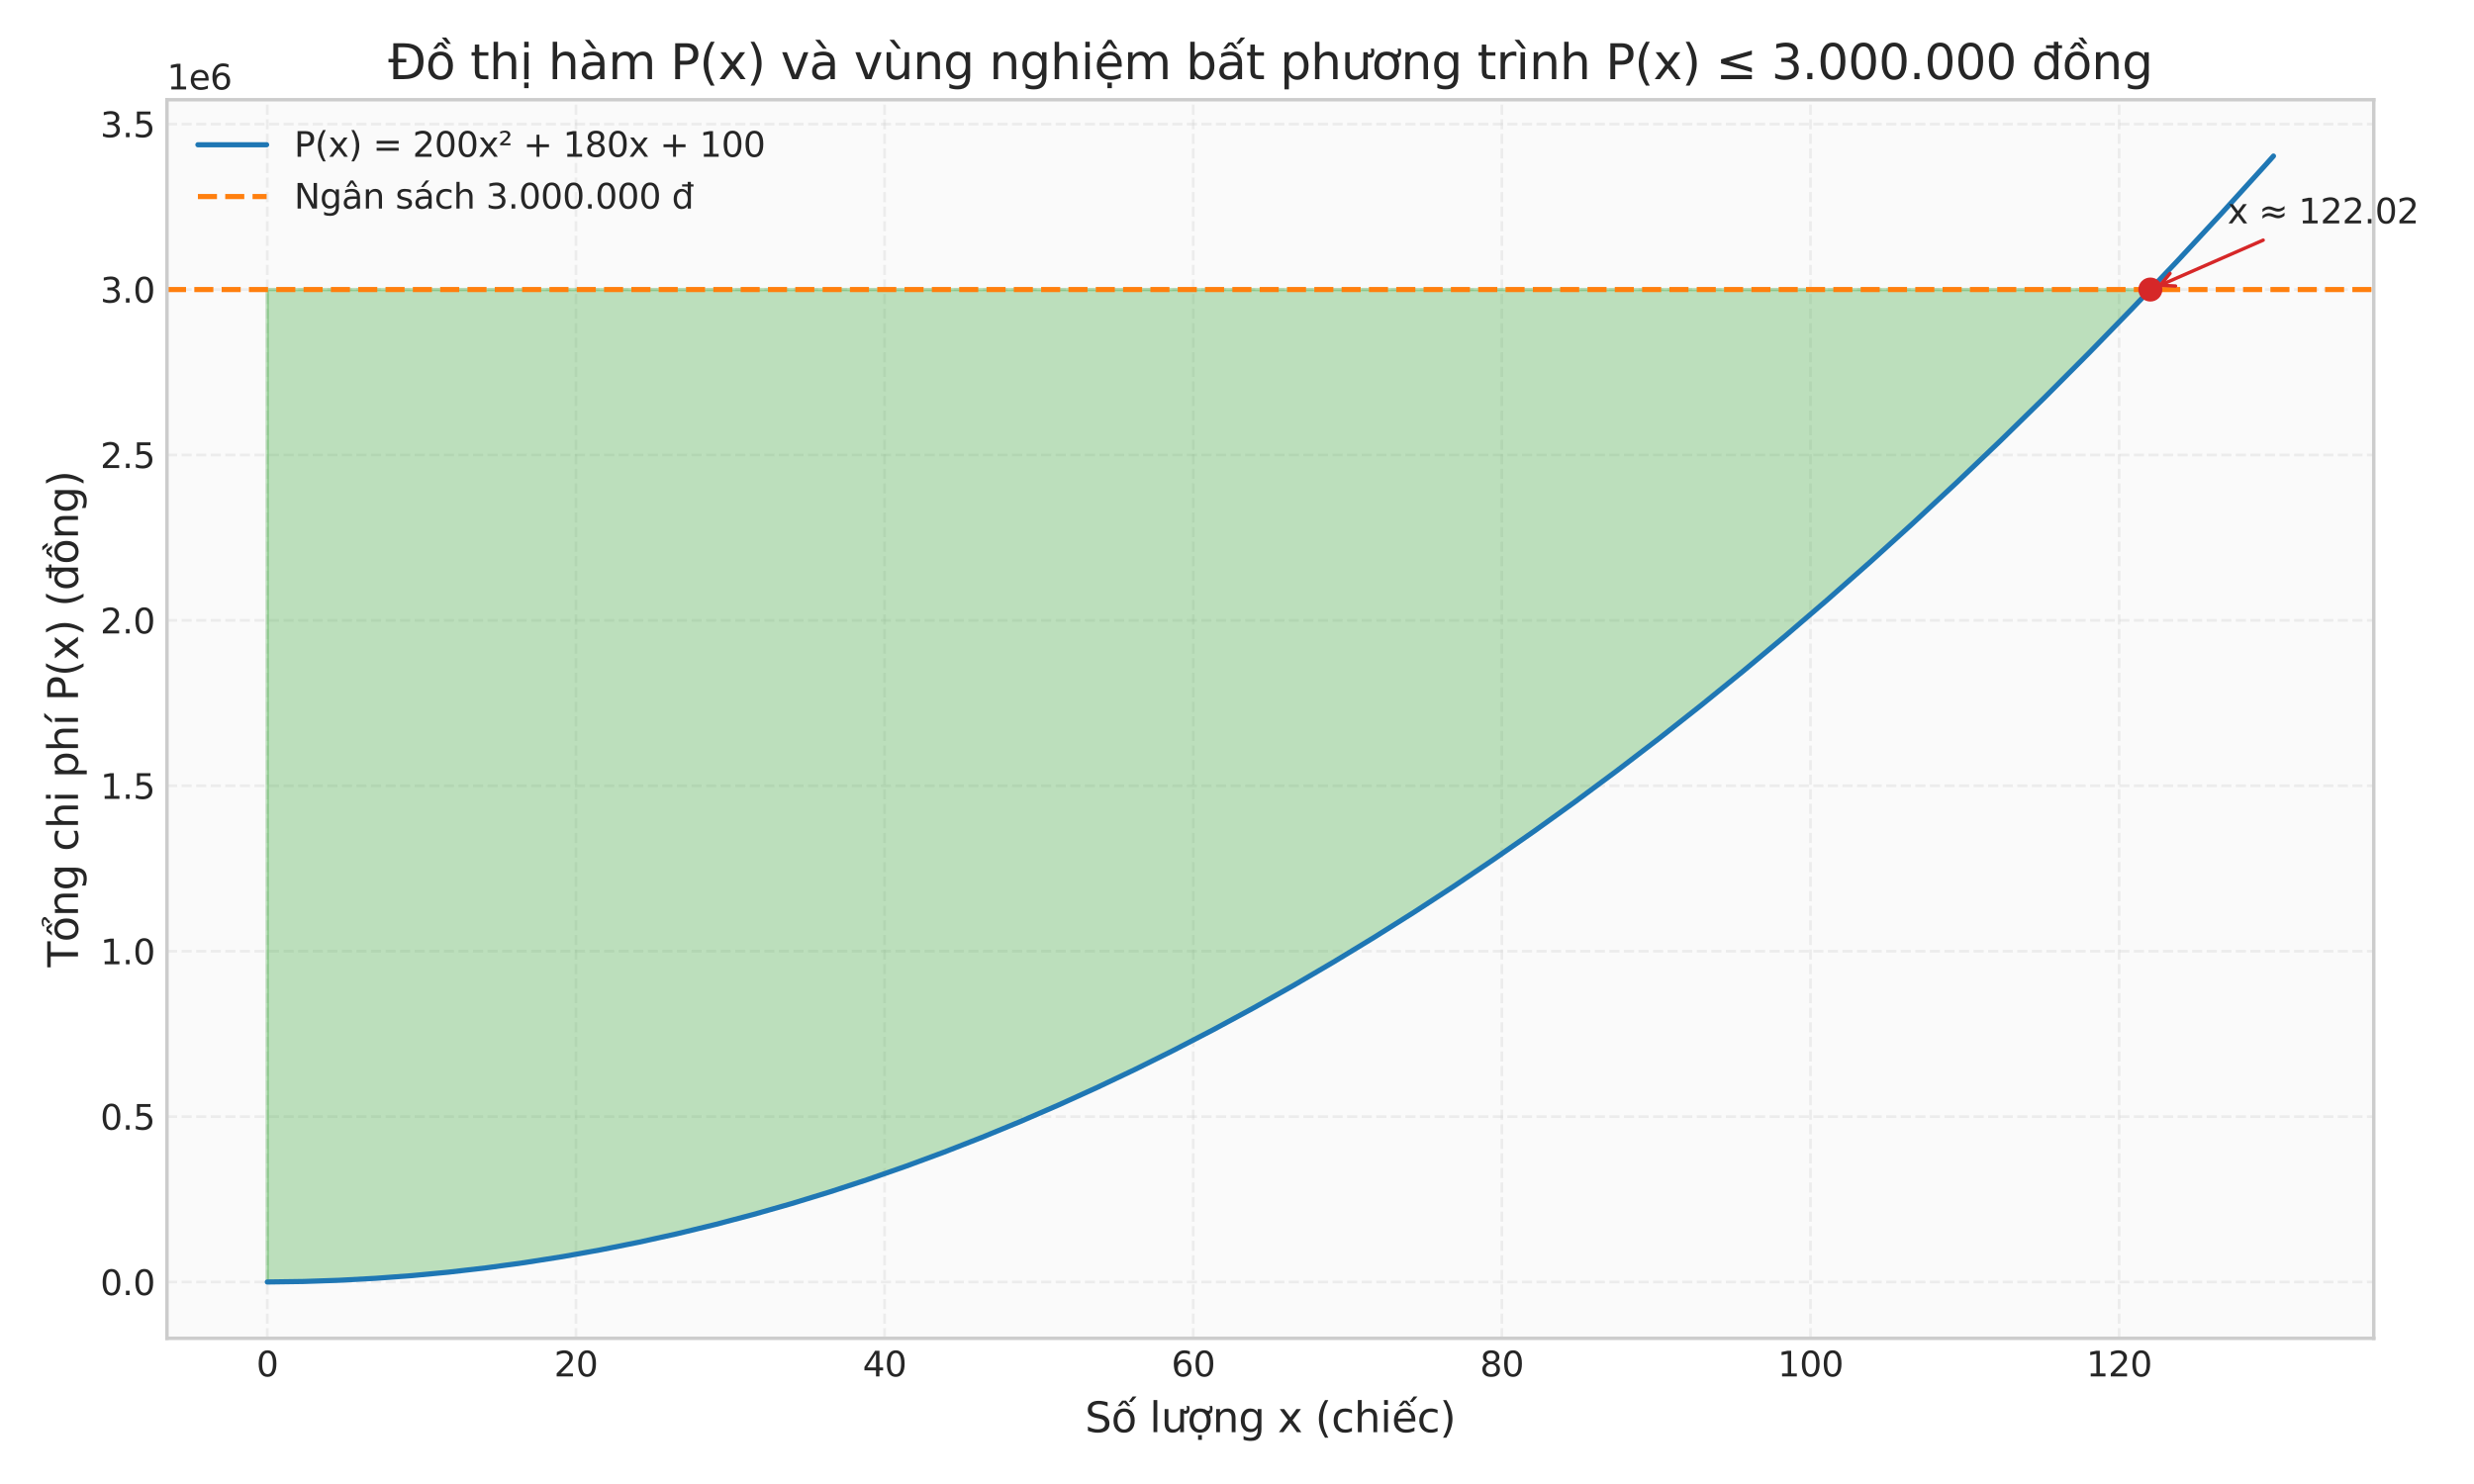 <?xml version="1.0" encoding="utf-8" standalone="no"?>
<!DOCTYPE svg PUBLIC "-//W3C//DTD SVG 1.1//EN"
  "http://www.w3.org/Graphics/SVG/1.1/DTD/svg11.dtd">
<svg xmlns:xlink="http://www.w3.org/1999/xlink" width="720pt" height="432pt" viewBox="0 0 720 432" xmlns="http://www.w3.org/2000/svg" version="1.1">
 <defs>
  <style type="text/css">*{stroke-linejoin: round; stroke-linecap: butt}</style>
 </defs>
 <g id="figure_1">
  <g id="patch_1">
   <path d="M 0 432 
L 720 432 
L 720 0 
L 0 0 
z
" style="fill: #ffffff"/>
  </g>
  <g id="axes_1">
   <g id="patch_2">
    <path d="M 48.596 389.58 
L 690.829 389.58 
L 690.829 29.04 
L 48.596 29.04 
z
" style="fill: #fafafa"/>
   </g>
   <g id="matplotlib.axis_1">
    <g id="xtick_1">
     <g id="line2d_1">
      <path d="M 77.789 389.58 
L 77.789 29.04 
" clip-path="url(#pba3dee8cd3)" style="fill: none; stroke-dasharray: 2.96,1.28; stroke-dashoffset: 0; stroke: #cccccc; stroke-opacity: 0.3; stroke-width: 0.8"/>
     </g>
     <g id="line2d_2"/>
     <g id="text_1">
      <!-- 0 -->
      <g style="fill: #262626" transform="translate(74.607 400.678) scale(0.1 -0.1)">
       <defs>
        <path id="DejaVuSans-30" d="M 2034 4250 
Q 1547 4250 1301 3770 
Q 1056 3291 1056 2328 
Q 1056 1369 1301 889 
Q 1547 409 2034 409 
Q 2525 409 2770 889 
Q 3016 1369 3016 2328 
Q 3016 3291 2770 3770 
Q 2525 4250 2034 4250 
z
M 2034 4750 
Q 2819 4750 3233 4129 
Q 3647 3509 3647 2328 
Q 3647 1150 3233 529 
Q 2819 -91 2034 -91 
Q 1250 -91 836 529 
Q 422 1150 422 2328 
Q 422 3509 836 4129 
Q 1250 4750 2034 4750 
z
" transform="scale(0.016)"/>
       </defs>
       <use xlink:href="#DejaVuSans-30"/>
      </g>
     </g>
    </g>
    <g id="xtick_2">
     <g id="line2d_3">
      <path d="M 167.611 389.58 
L 167.611 29.04 
" clip-path="url(#pba3dee8cd3)" style="fill: none; stroke-dasharray: 2.96,1.28; stroke-dashoffset: 0; stroke: #cccccc; stroke-opacity: 0.3; stroke-width: 0.8"/>
     </g>
     <g id="line2d_4"/>
     <g id="text_2">
      <!-- 20 -->
      <g style="fill: #262626" transform="translate(161.249 400.678) scale(0.1 -0.1)">
       <defs>
        <path id="DejaVuSans-32" d="M 1228 531 
L 3431 531 
L 3431 0 
L 469 0 
L 469 531 
Q 828 903 1448 1529 
Q 2069 2156 2228 2338 
Q 2531 2678 2651 2914 
Q 2772 3150 2772 3378 
Q 2772 3750 2511 3984 
Q 2250 4219 1831 4219 
Q 1534 4219 1204 4116 
Q 875 4013 500 3803 
L 500 4441 
Q 881 4594 1212 4672 
Q 1544 4750 1819 4750 
Q 2544 4750 2975 4387 
Q 3406 4025 3406 3419 
Q 3406 3131 3298 2873 
Q 3191 2616 2906 2266 
Q 2828 2175 2409 1742 
Q 1991 1309 1228 531 
z
" transform="scale(0.016)"/>
       </defs>
       <use xlink:href="#DejaVuSans-32"/>
       <use xlink:href="#DejaVuSans-30" transform="translate(63.623 0)"/>
      </g>
     </g>
    </g>
    <g id="xtick_3">
     <g id="line2d_5">
      <path d="M 257.434 389.58 
L 257.434 29.04 
" clip-path="url(#pba3dee8cd3)" style="fill: none; stroke-dasharray: 2.96,1.28; stroke-dashoffset: 0; stroke: #cccccc; stroke-opacity: 0.3; stroke-width: 0.8"/>
     </g>
     <g id="line2d_6"/>
     <g id="text_3">
      <!-- 40 -->
      <g style="fill: #262626" transform="translate(251.072 400.678) scale(0.1 -0.1)">
       <defs>
        <path id="DejaVuSans-34" d="M 2419 4116 
L 825 1625 
L 2419 1625 
L 2419 4116 
z
M 2253 4666 
L 3047 4666 
L 3047 1625 
L 3713 1625 
L 3713 1100 
L 3047 1100 
L 3047 0 
L 2419 0 
L 2419 1100 
L 313 1100 
L 313 1709 
L 2253 4666 
z
" transform="scale(0.016)"/>
       </defs>
       <use xlink:href="#DejaVuSans-34"/>
       <use xlink:href="#DejaVuSans-30" transform="translate(63.623 0)"/>
      </g>
     </g>
    </g>
    <g id="xtick_4">
     <g id="line2d_7">
      <path d="M 347.257 389.58 
L 347.257 29.04 
" clip-path="url(#pba3dee8cd3)" style="fill: none; stroke-dasharray: 2.96,1.28; stroke-dashoffset: 0; stroke: #cccccc; stroke-opacity: 0.3; stroke-width: 0.8"/>
     </g>
     <g id="line2d_8"/>
     <g id="text_4">
      <!-- 60 -->
      <g style="fill: #262626" transform="translate(340.894 400.678) scale(0.1 -0.1)">
       <defs>
        <path id="DejaVuSans-36" d="M 2113 2584 
Q 1688 2584 1439 2293 
Q 1191 2003 1191 1497 
Q 1191 994 1439 701 
Q 1688 409 2113 409 
Q 2538 409 2786 701 
Q 3034 994 3034 1497 
Q 3034 2003 2786 2293 
Q 2538 2584 2113 2584 
z
M 3366 4563 
L 3366 3988 
Q 3128 4100 2886 4159 
Q 2644 4219 2406 4219 
Q 1781 4219 1451 3797 
Q 1122 3375 1075 2522 
Q 1259 2794 1537 2939 
Q 1816 3084 2150 3084 
Q 2853 3084 3261 2657 
Q 3669 2231 3669 1497 
Q 3669 778 3244 343 
Q 2819 -91 2113 -91 
Q 1303 -91 875 529 
Q 447 1150 447 2328 
Q 447 3434 972 4092 
Q 1497 4750 2381 4750 
Q 2619 4750 2861 4703 
Q 3103 4656 3366 4563 
z
" transform="scale(0.016)"/>
       </defs>
       <use xlink:href="#DejaVuSans-36"/>
       <use xlink:href="#DejaVuSans-30" transform="translate(63.623 0)"/>
      </g>
     </g>
    </g>
    <g id="xtick_5">
     <g id="line2d_9">
      <path d="M 437.08 389.58 
L 437.08 29.04 
" clip-path="url(#pba3dee8cd3)" style="fill: none; stroke-dasharray: 2.96,1.28; stroke-dashoffset: 0; stroke: #cccccc; stroke-opacity: 0.3; stroke-width: 0.8"/>
     </g>
     <g id="line2d_10"/>
     <g id="text_5">
      <!-- 80 -->
      <g style="fill: #262626" transform="translate(430.717 400.678) scale(0.1 -0.1)">
       <defs>
        <path id="DejaVuSans-38" d="M 2034 2216 
Q 1584 2216 1326 1975 
Q 1069 1734 1069 1313 
Q 1069 891 1326 650 
Q 1584 409 2034 409 
Q 2484 409 2743 651 
Q 3003 894 3003 1313 
Q 3003 1734 2745 1975 
Q 2488 2216 2034 2216 
z
M 1403 2484 
Q 997 2584 770 2862 
Q 544 3141 544 3541 
Q 544 4100 942 4425 
Q 1341 4750 2034 4750 
Q 2731 4750 3128 4425 
Q 3525 4100 3525 3541 
Q 3525 3141 3298 2862 
Q 3072 2584 2669 2484 
Q 3125 2378 3379 2068 
Q 3634 1759 3634 1313 
Q 3634 634 3220 271 
Q 2806 -91 2034 -91 
Q 1263 -91 848 271 
Q 434 634 434 1313 
Q 434 1759 690 2068 
Q 947 2378 1403 2484 
z
M 1172 3481 
Q 1172 3119 1398 2916 
Q 1625 2713 2034 2713 
Q 2441 2713 2670 2916 
Q 2900 3119 2900 3481 
Q 2900 3844 2670 4047 
Q 2441 4250 2034 4250 
Q 1625 4250 1398 4047 
Q 1172 3844 1172 3481 
z
" transform="scale(0.016)"/>
       </defs>
       <use xlink:href="#DejaVuSans-38"/>
       <use xlink:href="#DejaVuSans-30" transform="translate(63.623 0)"/>
      </g>
     </g>
    </g>
    <g id="xtick_6">
     <g id="line2d_11">
      <path d="M 526.903 389.58 
L 526.903 29.04 
" clip-path="url(#pba3dee8cd3)" style="fill: none; stroke-dasharray: 2.96,1.28; stroke-dashoffset: 0; stroke: #cccccc; stroke-opacity: 0.3; stroke-width: 0.8"/>
     </g>
     <g id="line2d_12"/>
     <g id="text_6">
      <!-- 100 -->
      <g style="fill: #262626" transform="translate(517.359 400.678) scale(0.1 -0.1)">
       <defs>
        <path id="DejaVuSans-31" d="M 794 531 
L 1825 531 
L 1825 4091 
L 703 3866 
L 703 4441 
L 1819 4666 
L 2450 4666 
L 2450 531 
L 3481 531 
L 3481 0 
L 794 0 
L 794 531 
z
" transform="scale(0.016)"/>
       </defs>
       <use xlink:href="#DejaVuSans-31"/>
       <use xlink:href="#DejaVuSans-30" transform="translate(63.623 0)"/>
       <use xlink:href="#DejaVuSans-30" transform="translate(127.246 0)"/>
      </g>
     </g>
    </g>
    <g id="xtick_7">
     <g id="line2d_13">
      <path d="M 616.725 389.58 
L 616.725 29.04 
" clip-path="url(#pba3dee8cd3)" style="fill: none; stroke-dasharray: 2.96,1.28; stroke-dashoffset: 0; stroke: #cccccc; stroke-opacity: 0.3; stroke-width: 0.8"/>
     </g>
     <g id="line2d_14"/>
     <g id="text_7">
      <!-- 120 -->
      <g style="fill: #262626" transform="translate(607.182 400.678) scale(0.1 -0.1)">
       <use xlink:href="#DejaVuSans-31"/>
       <use xlink:href="#DejaVuSans-32" transform="translate(63.623 0)"/>
       <use xlink:href="#DejaVuSans-30" transform="translate(127.246 0)"/>
      </g>
     </g>
    </g>
    <g id="text_8">
     <!-- Số lượng x (chiếc) -->
     <g style="fill: #262626" transform="translate(315.767 416.9) scale(0.12 -0.12)">
      <defs>
       <path id="DejaVuSans-53" d="M 3425 4513 
L 3425 3897 
Q 3066 4069 2747 4153 
Q 2428 4238 2131 4238 
Q 1616 4238 1336 4038 
Q 1056 3838 1056 3469 
Q 1056 3159 1242 3001 
Q 1428 2844 1947 2747 
L 2328 2669 
Q 3034 2534 3370 2195 
Q 3706 1856 3706 1288 
Q 3706 609 3251 259 
Q 2797 -91 1919 -91 
Q 1588 -91 1214 -16 
Q 841 59 441 206 
L 441 856 
Q 825 641 1194 531 
Q 1563 422 1919 422 
Q 2459 422 2753 634 
Q 3047 847 3047 1241 
Q 3047 1584 2836 1778 
Q 2625 1972 2144 2069 
L 1759 2144 
Q 1053 2284 737 2584 
Q 422 2884 422 3419 
Q 422 4038 858 4394 
Q 1294 4750 2059 4750 
Q 2388 4750 2728 4690 
Q 3069 4631 3425 4513 
z
" transform="scale(0.016)"/>
       <path id="DejaVuSans-1ed1" d="M 1658 4775 
L 2246 4775 
L 2905 3944 
L 2471 3944 
L 1952 4500 
L 1433 3944 
L 999 3944 
L 1658 4775 
z
M 3268 5409 
L 3846 5409 
L 3134 4584 
L 2655 4584 
L 3268 5409 
z
M 1959 3097 
Q 1497 3097 1228 2736 
Q 959 2375 959 1747 
Q 959 1119 1226 758 
Q 1494 397 1959 397 
Q 2419 397 2687 759 
Q 2956 1122 2956 1747 
Q 2956 2369 2687 2733 
Q 2419 3097 1959 3097 
z
M 1959 3584 
Q 2709 3584 3137 3096 
Q 3566 2609 3566 1747 
Q 3566 888 3137 398 
Q 2709 -91 1959 -91 
Q 1206 -91 779 398 
Q 353 888 353 1747 
Q 353 2609 779 3096 
Q 1206 3584 1959 3584 
z
" transform="scale(0.016)"/>
       <path id="DejaVuSans-20" transform="scale(0.016)"/>
       <path id="DejaVuSans-6c" d="M 603 4863 
L 1178 4863 
L 1178 0 
L 603 0 
L 603 4863 
z
" transform="scale(0.016)"/>
       <path id="DejaVuSans-1b0" d="M 3094 3136 
L 3094 3508 
Q 3285 3367 3422 3300 
Q 3560 3233 3657 3233 
Q 3800 3233 3872 3319 
Q 3944 3405 3944 3573 
Q 3944 3673 3920 3770 
Q 3897 3867 3850 3964 
L 4266 3964 
Q 4297 3845 4312 3739 
Q 4328 3633 4328 3539 
Q 4328 3158 4192 2978 
Q 4057 2798 3766 2798 
Q 3616 2798 3452 2881 
Q 3288 2964 3094 3136 
z
M 552 1381 
L 552 3500 
L 1127 3500 
L 1127 1403 
Q 1127 906 1320 657 
Q 1514 409 1902 409 
Q 2367 409 2637 706 
Q 2908 1003 2908 1516 
L 2908 3500 
L 3483 3500 
L 3483 0 
L 2908 0 
L 2908 538 
Q 2699 219 2422 64 
Q 2146 -91 1780 -91 
Q 1177 -91 864 284 
Q 552 659 552 1381 
z
M 1999 3584 
L 1999 3584 
z
" transform="scale(0.016)"/>
       <path id="DejaVuSans-1ee3" d="M 2622 3136 
L 2622 3508 
Q 2813 3367 2950 3300 
Q 3088 3233 3185 3233 
Q 3328 3233 3400 3319 
Q 3472 3405 3472 3573 
Q 3472 3673 3448 3770 
Q 3425 3867 3378 3964 
L 3794 3964 
Q 3825 3845 3840 3739 
Q 3856 3633 3856 3539 
Q 3856 3158 3720 2978 
Q 3585 2798 3294 2798 
Q 3144 2798 2980 2881 
Q 2816 2964 2622 3136 
z
M 1975 3097 
Q 1513 3097 1244 2736 
Q 975 2375 975 1747 
Q 975 1119 1242 758 
Q 1510 397 1975 397 
Q 2435 397 2703 759 
Q 2972 1122 2972 1747 
Q 2972 2369 2703 2733 
Q 2435 3097 1975 3097 
z
M 1975 3584 
Q 2725 3584 3153 3096 
Q 3582 2609 3582 1747 
Q 3582 888 3153 398 
Q 2725 -91 1975 -91 
Q 1222 -91 795 398 
Q 369 888 369 1747 
Q 369 2609 795 3096 
Q 1222 3584 1975 3584 
z
M 1666 -441 
L 2241 -441 
L 2241 -1172 
L 1666 -1172 
L 1666 -441 
z
" transform="scale(0.016)"/>
       <path id="DejaVuSans-6e" d="M 3513 2113 
L 3513 0 
L 2938 0 
L 2938 2094 
Q 2938 2591 2744 2837 
Q 2550 3084 2163 3084 
Q 1697 3084 1428 2787 
Q 1159 2491 1159 1978 
L 1159 0 
L 581 0 
L 581 3500 
L 1159 3500 
L 1159 2956 
Q 1366 3272 1645 3428 
Q 1925 3584 2291 3584 
Q 2894 3584 3203 3211 
Q 3513 2838 3513 2113 
z
" transform="scale(0.016)"/>
       <path id="DejaVuSans-67" d="M 2906 1791 
Q 2906 2416 2648 2759 
Q 2391 3103 1925 3103 
Q 1463 3103 1205 2759 
Q 947 2416 947 1791 
Q 947 1169 1205 825 
Q 1463 481 1925 481 
Q 2391 481 2648 825 
Q 2906 1169 2906 1791 
z
M 3481 434 
Q 3481 -459 3084 -895 
Q 2688 -1331 1869 -1331 
Q 1566 -1331 1297 -1286 
Q 1028 -1241 775 -1147 
L 775 -588 
Q 1028 -725 1275 -790 
Q 1522 -856 1778 -856 
Q 2344 -856 2625 -561 
Q 2906 -266 2906 331 
L 2906 616 
Q 2728 306 2450 153 
Q 2172 0 1784 0 
Q 1141 0 747 490 
Q 353 981 353 1791 
Q 353 2603 747 3093 
Q 1141 3584 1784 3584 
Q 2172 3584 2450 3431 
Q 2728 3278 2906 2969 
L 2906 3500 
L 3481 3500 
L 3481 434 
z
" transform="scale(0.016)"/>
       <path id="DejaVuSans-78" d="M 3513 3500 
L 2247 1797 
L 3578 0 
L 2900 0 
L 1881 1375 
L 863 0 
L 184 0 
L 1544 1831 
L 300 3500 
L 978 3500 
L 1906 2253 
L 2834 3500 
L 3513 3500 
z
" transform="scale(0.016)"/>
       <path id="DejaVuSans-28" d="M 1984 4856 
Q 1566 4138 1362 3434 
Q 1159 2731 1159 2009 
Q 1159 1288 1364 580 
Q 1569 -128 1984 -844 
L 1484 -844 
Q 1016 -109 783 600 
Q 550 1309 550 2009 
Q 550 2706 781 3412 
Q 1013 4119 1484 4856 
L 1984 4856 
z
" transform="scale(0.016)"/>
       <path id="DejaVuSans-63" d="M 3122 3366 
L 3122 2828 
Q 2878 2963 2633 3030 
Q 2388 3097 2138 3097 
Q 1578 3097 1268 2742 
Q 959 2388 959 1747 
Q 959 1106 1268 751 
Q 1578 397 2138 397 
Q 2388 397 2633 464 
Q 2878 531 3122 666 
L 3122 134 
Q 2881 22 2623 -34 
Q 2366 -91 2075 -91 
Q 1284 -91 818 406 
Q 353 903 353 1747 
Q 353 2603 823 3093 
Q 1294 3584 2113 3584 
Q 2378 3584 2631 3529 
Q 2884 3475 3122 3366 
z
" transform="scale(0.016)"/>
       <path id="DejaVuSans-68" d="M 3513 2113 
L 3513 0 
L 2938 0 
L 2938 2094 
Q 2938 2591 2744 2837 
Q 2550 3084 2163 3084 
Q 1697 3084 1428 2787 
Q 1159 2491 1159 1978 
L 1159 0 
L 581 0 
L 581 4863 
L 1159 4863 
L 1159 2956 
Q 1366 3272 1645 3428 
Q 1925 3584 2291 3584 
Q 2894 3584 3203 3211 
Q 3513 2838 3513 2113 
z
" transform="scale(0.016)"/>
       <path id="DejaVuSans-69" d="M 603 3500 
L 1178 3500 
L 1178 0 
L 603 0 
L 603 3500 
z
M 603 4863 
L 1178 4863 
L 1178 4134 
L 603 4134 
L 603 4863 
z
" transform="scale(0.016)"/>
       <path id="DejaVuSans-1ebf" d="M 1738 4775 
L 2326 4775 
L 2985 3944 
L 2551 3944 
L 2032 4500 
L 1513 3944 
L 1079 3944 
L 1738 4775 
z
M 3348 5409 
L 3926 5409 
L 3214 4584 
L 2735 4584 
L 3348 5409 
z
M 3597 1894 
L 3597 1613 
L 953 1613 
Q 991 1019 1311 708 
Q 1631 397 2203 397 
Q 2534 397 2845 478 
Q 3156 559 3463 722 
L 3463 178 
Q 3153 47 2828 -22 
Q 2503 -91 2169 -91 
Q 1331 -91 842 396 
Q 353 884 353 1716 
Q 353 2575 817 3079 
Q 1281 3584 2069 3584 
Q 2775 3584 3186 3129 
Q 3597 2675 3597 1894 
z
M 3022 2063 
Q 3016 2534 2758 2815 
Q 2500 3097 2075 3097 
Q 1594 3097 1305 2825 
Q 1016 2553 972 2059 
L 3022 2063 
z
" transform="scale(0.016)"/>
       <path id="DejaVuSans-29" d="M 513 4856 
L 1013 4856 
Q 1481 4119 1714 3412 
Q 1947 2706 1947 2009 
Q 1947 1309 1714 600 
Q 1481 -109 1013 -844 
L 513 -844 
Q 928 -128 1133 580 
Q 1338 1288 1338 2009 
Q 1338 2731 1133 3434 
Q 928 4138 513 4856 
z
" transform="scale(0.016)"/>
      </defs>
      <use xlink:href="#DejaVuSans-53"/>
      <use xlink:href="#DejaVuSans-1ed1" transform="translate(63.477 0)"/>
      <use xlink:href="#DejaVuSans-20" transform="translate(124.658 0)"/>
      <use xlink:href="#DejaVuSans-6c" transform="translate(156.445 0)"/>
      <use xlink:href="#DejaVuSans-1b0" transform="translate(184.229 0)"/>
      <use xlink:href="#DejaVuSans-1ee3" transform="translate(247.607 0)"/>
      <use xlink:href="#DejaVuSans-6e" transform="translate(308.789 0)"/>
      <use xlink:href="#DejaVuSans-67" transform="translate(372.168 0)"/>
      <use xlink:href="#DejaVuSans-20" transform="translate(435.645 0)"/>
      <use xlink:href="#DejaVuSans-78" transform="translate(467.432 0)"/>
      <use xlink:href="#DejaVuSans-20" transform="translate(526.611 0)"/>
      <use xlink:href="#DejaVuSans-28" transform="translate(558.398 0)"/>
      <use xlink:href="#DejaVuSans-63" transform="translate(597.412 0)"/>
      <use xlink:href="#DejaVuSans-68" transform="translate(652.393 0)"/>
      <use xlink:href="#DejaVuSans-69" transform="translate(715.771 0)"/>
      <use xlink:href="#DejaVuSans-1ebf" transform="translate(743.555 0)"/>
      <use xlink:href="#DejaVuSans-63" transform="translate(805.078 0)"/>
      <use xlink:href="#DejaVuSans-29" transform="translate(860.059 0)"/>
     </g>
    </g>
   </g>
   <g id="matplotlib.axis_2">
    <g id="ytick_1">
     <g id="line2d_15">
      <path d="M 48.596 373.201 
L 690.829 373.201 
" clip-path="url(#pba3dee8cd3)" style="fill: none; stroke-dasharray: 2.96,1.28; stroke-dashoffset: 0; stroke: #cccccc; stroke-opacity: 0.3; stroke-width: 0.8"/>
     </g>
     <g id="line2d_16"/>
     <g id="text_9">
      <!-- 0.0 -->
      <g style="fill: #262626" transform="translate(29.193 377.001) scale(0.1 -0.1)">
       <defs>
        <path id="DejaVuSans-2e" d="M 684 794 
L 1344 794 
L 1344 0 
L 684 0 
L 684 794 
z
" transform="scale(0.016)"/>
       </defs>
       <use xlink:href="#DejaVuSans-30"/>
       <use xlink:href="#DejaVuSans-2e" transform="translate(63.623 0)"/>
       <use xlink:href="#DejaVuSans-30" transform="translate(95.41 0)"/>
      </g>
     </g>
    </g>
    <g id="ytick_2">
     <g id="line2d_17">
      <path d="M 48.596 325.049 
L 690.829 325.049 
" clip-path="url(#pba3dee8cd3)" style="fill: none; stroke-dasharray: 2.96,1.28; stroke-dashoffset: 0; stroke: #cccccc; stroke-opacity: 0.3; stroke-width: 0.8"/>
     </g>
     <g id="line2d_18"/>
     <g id="text_10">
      <!-- 0.5 -->
      <g style="fill: #262626" transform="translate(29.193 328.848) scale(0.1 -0.1)">
       <defs>
        <path id="DejaVuSans-35" d="M 691 4666 
L 3169 4666 
L 3169 4134 
L 1269 4134 
L 1269 2991 
Q 1406 3038 1543 3061 
Q 1681 3084 1819 3084 
Q 2600 3084 3056 2656 
Q 3513 2228 3513 1497 
Q 3513 744 3044 326 
Q 2575 -91 1722 -91 
Q 1428 -91 1123 -41 
Q 819 9 494 109 
L 494 744 
Q 775 591 1075 516 
Q 1375 441 1709 441 
Q 2250 441 2565 725 
Q 2881 1009 2881 1497 
Q 2881 1984 2565 2268 
Q 2250 2553 1709 2553 
Q 1456 2553 1204 2497 
Q 953 2441 691 2322 
L 691 4666 
z
" transform="scale(0.016)"/>
       </defs>
       <use xlink:href="#DejaVuSans-30"/>
       <use xlink:href="#DejaVuSans-2e" transform="translate(63.623 0)"/>
       <use xlink:href="#DejaVuSans-35" transform="translate(95.41 0)"/>
      </g>
     </g>
    </g>
    <g id="ytick_3">
     <g id="line2d_19">
      <path d="M 48.596 276.897 
L 690.829 276.897 
" clip-path="url(#pba3dee8cd3)" style="fill: none; stroke-dasharray: 2.96,1.28; stroke-dashoffset: 0; stroke: #cccccc; stroke-opacity: 0.3; stroke-width: 0.8"/>
     </g>
     <g id="line2d_20"/>
     <g id="text_11">
      <!-- 1.0 -->
      <g style="fill: #262626" transform="translate(29.193 280.696) scale(0.1 -0.1)">
       <use xlink:href="#DejaVuSans-31"/>
       <use xlink:href="#DejaVuSans-2e" transform="translate(63.623 0)"/>
       <use xlink:href="#DejaVuSans-30" transform="translate(95.41 0)"/>
      </g>
     </g>
    </g>
    <g id="ytick_4">
     <g id="line2d_21">
      <path d="M 48.596 228.744 
L 690.829 228.744 
" clip-path="url(#pba3dee8cd3)" style="fill: none; stroke-dasharray: 2.96,1.28; stroke-dashoffset: 0; stroke: #cccccc; stroke-opacity: 0.3; stroke-width: 0.8"/>
     </g>
     <g id="line2d_22"/>
     <g id="text_12">
      <!-- 1.5 -->
      <g style="fill: #262626" transform="translate(29.193 232.544) scale(0.1 -0.1)">
       <use xlink:href="#DejaVuSans-31"/>
       <use xlink:href="#DejaVuSans-2e" transform="translate(63.623 0)"/>
       <use xlink:href="#DejaVuSans-35" transform="translate(95.41 0)"/>
      </g>
     </g>
    </g>
    <g id="ytick_5">
     <g id="line2d_23">
      <path d="M 48.596 180.592 
L 690.829 180.592 
" clip-path="url(#pba3dee8cd3)" style="fill: none; stroke-dasharray: 2.96,1.28; stroke-dashoffset: 0; stroke: #cccccc; stroke-opacity: 0.3; stroke-width: 0.8"/>
     </g>
     <g id="line2d_24"/>
     <g id="text_13">
      <!-- 2.0 -->
      <g style="fill: #262626" transform="translate(29.193 184.391) scale(0.1 -0.1)">
       <use xlink:href="#DejaVuSans-32"/>
       <use xlink:href="#DejaVuSans-2e" transform="translate(63.623 0)"/>
       <use xlink:href="#DejaVuSans-30" transform="translate(95.41 0)"/>
      </g>
     </g>
    </g>
    <g id="ytick_6">
     <g id="line2d_25">
      <path d="M 48.596 132.44 
L 690.829 132.44 
" clip-path="url(#pba3dee8cd3)" style="fill: none; stroke-dasharray: 2.96,1.28; stroke-dashoffset: 0; stroke: #cccccc; stroke-opacity: 0.3; stroke-width: 0.8"/>
     </g>
     <g id="line2d_26"/>
     <g id="text_14">
      <!-- 2.5 -->
      <g style="fill: #262626" transform="translate(29.193 136.239) scale(0.1 -0.1)">
       <use xlink:href="#DejaVuSans-32"/>
       <use xlink:href="#DejaVuSans-2e" transform="translate(63.623 0)"/>
       <use xlink:href="#DejaVuSans-35" transform="translate(95.41 0)"/>
      </g>
     </g>
    </g>
    <g id="ytick_7">
     <g id="line2d_27">
      <path d="M 48.596 84.287 
L 690.829 84.287 
" clip-path="url(#pba3dee8cd3)" style="fill: none; stroke-dasharray: 2.96,1.28; stroke-dashoffset: 0; stroke: #cccccc; stroke-opacity: 0.3; stroke-width: 0.8"/>
     </g>
     <g id="line2d_28"/>
     <g id="text_15">
      <!-- 3.0 -->
      <g style="fill: #262626" transform="translate(29.193 88.086) scale(0.1 -0.1)">
       <defs>
        <path id="DejaVuSans-33" d="M 2597 2516 
Q 3050 2419 3304 2112 
Q 3559 1806 3559 1356 
Q 3559 666 3084 287 
Q 2609 -91 1734 -91 
Q 1441 -91 1130 -33 
Q 819 25 488 141 
L 488 750 
Q 750 597 1062 519 
Q 1375 441 1716 441 
Q 2309 441 2620 675 
Q 2931 909 2931 1356 
Q 2931 1769 2642 2001 
Q 2353 2234 1838 2234 
L 1294 2234 
L 1294 2753 
L 1863 2753 
Q 2328 2753 2575 2939 
Q 2822 3125 2822 3475 
Q 2822 3834 2567 4026 
Q 2313 4219 1838 4219 
Q 1578 4219 1281 4162 
Q 984 4106 628 3988 
L 628 4550 
Q 988 4650 1302 4700 
Q 1616 4750 1894 4750 
Q 2613 4750 3031 4423 
Q 3450 4097 3450 3541 
Q 3450 3153 3228 2886 
Q 3006 2619 2597 2516 
z
" transform="scale(0.016)"/>
       </defs>
       <use xlink:href="#DejaVuSans-33"/>
       <use xlink:href="#DejaVuSans-2e" transform="translate(63.623 0)"/>
       <use xlink:href="#DejaVuSans-30" transform="translate(95.41 0)"/>
      </g>
     </g>
    </g>
    <g id="ytick_8">
     <g id="line2d_29">
      <path d="M 48.596 36.135 
L 690.829 36.135 
" clip-path="url(#pba3dee8cd3)" style="fill: none; stroke-dasharray: 2.96,1.28; stroke-dashoffset: 0; stroke: #cccccc; stroke-opacity: 0.3; stroke-width: 0.8"/>
     </g>
     <g id="line2d_30"/>
     <g id="text_16">
      <!-- 3.5 -->
      <g style="fill: #262626" transform="translate(29.193 39.934) scale(0.1 -0.1)">
       <use xlink:href="#DejaVuSans-33"/>
       <use xlink:href="#DejaVuSans-2e" transform="translate(63.623 0)"/>
       <use xlink:href="#DejaVuSans-35" transform="translate(95.41 0)"/>
      </g>
     </g>
    </g>
    <g id="text_17">
     <!-- Tổng chi phí P(x) (đồng) -->
     <g style="fill: #262626" transform="translate(22.698 281.557) rotate(-90) scale(0.12 -0.12)">
      <defs>
       <path id="DejaVuSans-54" d="M -19 4666 
L 3928 4666 
L 3928 4134 
L 2272 4134 
L 2272 0 
L 1638 0 
L 1638 4134 
L -19 4134 
L -19 4666 
z
" transform="scale(0.016)"/>
       <path id="DejaVuSans-1ed5" d="M 2388 5345 
Q 2738 5504 3066 5504 
Q 3391 5504 3589 5371 
Q 3788 5239 3788 5029 
Q 3788 4839 3513 4636 
L 3375 4536 
Q 3266 4454 3254 4426 
Q 3232 4376 3232 4276 
L 2860 4276 
L 2860 4314 
Q 2860 4439 2907 4523 
Q 2954 4608 3113 4723 
L 3254 4829 
Q 3397 4936 3397 5061 
Q 3397 5126 3300 5182 
Q 3204 5239 2982 5239 
Q 2700 5239 2388 5076 
L 2388 5345 
z
M 1658 4775 
L 2246 4775 
L 2905 3944 
L 2471 3944 
L 1952 4500 
L 1433 3944 
L 999 3944 
L 1658 4775 
z
M 1959 3097 
Q 1497 3097 1228 2736 
Q 959 2375 959 1747 
Q 959 1119 1226 758 
Q 1494 397 1959 397 
Q 2419 397 2687 759 
Q 2956 1122 2956 1747 
Q 2956 2369 2687 2733 
Q 2419 3097 1959 3097 
z
M 1959 3584 
Q 2709 3584 3137 3096 
Q 3566 2609 3566 1747 
Q 3566 888 3137 398 
Q 2709 -91 1959 -91 
Q 1206 -91 779 398 
Q 353 888 353 1747 
Q 353 2609 779 3096 
Q 1206 3584 1959 3584 
z
" transform="scale(0.016)"/>
       <path id="DejaVuSans-70" d="M 1159 525 
L 1159 -1331 
L 581 -1331 
L 581 3500 
L 1159 3500 
L 1159 2969 
Q 1341 3281 1617 3432 
Q 1894 3584 2278 3584 
Q 2916 3584 3314 3078 
Q 3713 2572 3713 1747 
Q 3713 922 3314 415 
Q 2916 -91 2278 -91 
Q 1894 -91 1617 61 
Q 1341 213 1159 525 
z
M 3116 1747 
Q 3116 2381 2855 2742 
Q 2594 3103 2138 3103 
Q 1681 3103 1420 2742 
Q 1159 2381 1159 1747 
Q 1159 1113 1420 752 
Q 1681 391 2138 391 
Q 2594 391 2855 752 
Q 3116 1113 3116 1747 
z
" transform="scale(0.016)"/>
       <path id="DejaVuSans-ed" d="M 1322 5119 
L 1944 5119 
L 926 3944 
L 447 3944 
L 1322 5119 
z
M 603 3500 
L 1178 3500 
L 1178 0 
L 603 0 
L 603 3500 
z
M 891 3584 
L 891 3584 
z
" transform="scale(0.016)"/>
       <path id="DejaVuSans-50" d="M 1259 4147 
L 1259 2394 
L 2053 2394 
Q 2494 2394 2734 2622 
Q 2975 2850 2975 3272 
Q 2975 3691 2734 3919 
Q 2494 4147 2053 4147 
L 1259 4147 
z
M 628 4666 
L 2053 4666 
Q 2838 4666 3239 4311 
Q 3641 3956 3641 3272 
Q 3641 2581 3239 2228 
Q 2838 1875 2053 1875 
L 1259 1875 
L 1259 0 
L 628 0 
L 628 4666 
z
" transform="scale(0.016)"/>
       <path id="DejaVuSans-111" d="M 2906 2969 
L 2906 4013 
L 1888 4013 
L 1888 4403 
L 2906 4403 
L 2906 4863 
L 3481 4863 
L 3481 4403 
L 3963 4403 
L 3963 4013 
L 3481 4013 
L 3481 0 
L 2906 0 
L 2906 525 
Q 2725 213 2448 61 
Q 2172 -91 1784 -91 
Q 1150 -91 751 415 
Q 353 922 353 1747 
Q 353 2572 751 3078 
Q 1150 3584 1784 3584 
Q 2172 3584 2448 3432 
Q 2725 3281 2906 2969 
z
M 947 1747 
Q 947 1113 1208 752 
Q 1469 391 1925 391 
Q 2381 391 2643 752 
Q 2906 1113 2906 1747 
Q 2906 2381 2643 2742 
Q 2381 3103 1925 3103 
Q 1469 3103 1208 2742 
Q 947 2381 947 1747 
z
" transform="scale(0.016)"/>
       <path id="DejaVuSans-1ed3" d="M 2694 5409 
L 3306 4584 
L 2828 4584 
L 2110 5409 
L 2694 5409 
z
M 1658 4775 
L 2246 4775 
L 2905 3944 
L 2471 3944 
L 1952 4500 
L 1433 3944 
L 999 3944 
L 1658 4775 
z
M 1959 3097 
Q 1497 3097 1228 2736 
Q 959 2375 959 1747 
Q 959 1119 1226 758 
Q 1494 397 1959 397 
Q 2419 397 2687 759 
Q 2956 1122 2956 1747 
Q 2956 2369 2687 2733 
Q 2419 3097 1959 3097 
z
M 1959 3584 
Q 2709 3584 3137 3096 
Q 3566 2609 3566 1747 
Q 3566 888 3137 398 
Q 2709 -91 1959 -91 
Q 1206 -91 779 398 
Q 353 888 353 1747 
Q 353 2609 779 3096 
Q 1206 3584 1959 3584 
z
" transform="scale(0.016)"/>
      </defs>
      <use xlink:href="#DejaVuSans-54"/>
      <use xlink:href="#DejaVuSans-1ed5" transform="translate(61.084 0)"/>
      <use xlink:href="#DejaVuSans-6e" transform="translate(122.266 0)"/>
      <use xlink:href="#DejaVuSans-67" transform="translate(185.645 0)"/>
      <use xlink:href="#DejaVuSans-20" transform="translate(249.121 0)"/>
      <use xlink:href="#DejaVuSans-63" transform="translate(280.908 0)"/>
      <use xlink:href="#DejaVuSans-68" transform="translate(335.889 0)"/>
      <use xlink:href="#DejaVuSans-69" transform="translate(399.268 0)"/>
      <use xlink:href="#DejaVuSans-20" transform="translate(427.051 0)"/>
      <use xlink:href="#DejaVuSans-70" transform="translate(458.838 0)"/>
      <use xlink:href="#DejaVuSans-68" transform="translate(522.314 0)"/>
      <use xlink:href="#DejaVuSans-ed" transform="translate(585.693 0)"/>
      <use xlink:href="#DejaVuSans-20" transform="translate(613.477 0)"/>
      <use xlink:href="#DejaVuSans-50" transform="translate(645.264 0)"/>
      <use xlink:href="#DejaVuSans-28" transform="translate(705.566 0)"/>
      <use xlink:href="#DejaVuSans-78" transform="translate(744.58 0)"/>
      <use xlink:href="#DejaVuSans-29" transform="translate(803.76 0)"/>
      <use xlink:href="#DejaVuSans-20" transform="translate(842.773 0)"/>
      <use xlink:href="#DejaVuSans-28" transform="translate(874.561 0)"/>
      <use xlink:href="#DejaVuSans-111" transform="translate(913.574 0)"/>
      <use xlink:href="#DejaVuSans-1ed3" transform="translate(977.051 0)"/>
      <use xlink:href="#DejaVuSans-6e" transform="translate(1038.232 0)"/>
      <use xlink:href="#DejaVuSans-67" transform="translate(1101.611 0)"/>
      <use xlink:href="#DejaVuSans-29" transform="translate(1165.088 0)"/>
     </g>
    </g>
    <g id="text_18">
     <!-- 1e6 -->
     <g style="fill: #262626" transform="translate(48.596 26.04) scale(0.1 -0.1)">
      <defs>
       <path id="DejaVuSans-65" d="M 3597 1894 
L 3597 1613 
L 953 1613 
Q 991 1019 1311 708 
Q 1631 397 2203 397 
Q 2534 397 2845 478 
Q 3156 559 3463 722 
L 3463 178 
Q 3153 47 2828 -22 
Q 2503 -91 2169 -91 
Q 1331 -91 842 396 
Q 353 884 353 1716 
Q 353 2575 817 3079 
Q 1281 3584 2069 3584 
Q 2775 3584 3186 3129 
Q 3597 2675 3597 1894 
z
M 3022 2063 
Q 3016 2534 2758 2815 
Q 2500 3097 2075 3097 
Q 1594 3097 1305 2825 
Q 1016 2553 972 2059 
L 3022 2063 
z
" transform="scale(0.016)"/>
      </defs>
      <use xlink:href="#DejaVuSans-31"/>
      <use xlink:href="#DejaVuSans-65" transform="translate(63.623 0)"/>
      <use xlink:href="#DejaVuSans-36" transform="translate(125.146 0)"/>
     </g>
    </g>
   </g>
   <g id="FillBetweenPolyCollection_1">
    <defs>
     <path id="meb8d4df80d" d="M 77.789 -347.713 
L 77.789 -58.808 
L 78.887 -58.814 
L 79.985 -58.821 
L 81.083 -58.831 
L 82.182 -58.844 
L 83.28 -58.858 
L 84.378 -58.875 
L 85.476 -58.894 
L 86.575 -58.916 
L 87.673 -58.94 
L 88.771 -58.966 
L 89.869 -58.994 
L 90.968 -59.025 
L 92.066 -59.058 
L 93.164 -59.093 
L 94.262 -59.131 
L 95.361 -59.171 
L 96.459 -59.213 
L 97.557 -59.258 
L 98.655 -59.305 
L 99.754 -59.354 
L 100.852 -59.405 
L 101.95 -59.459 
L 103.048 -59.515 
L 104.146 -59.573 
L 105.245 -59.634 
L 106.343 -59.697 
L 107.441 -59.762 
L 108.539 -59.83 
L 109.638 -59.9 
L 110.736 -59.972 
L 111.834 -60.046 
L 112.932 -60.123 
L 114.031 -60.202 
L 115.129 -60.284 
L 116.227 -60.367 
L 117.325 -60.453 
L 118.424 -60.542 
L 119.522 -60.632 
L 120.62 -60.725 
L 121.718 -60.821 
L 122.817 -60.918 
L 123.915 -61.018 
L 125.013 -61.12 
L 126.111 -61.225 
L 127.21 -61.331 
L 128.308 -61.44 
L 129.406 -61.552 
L 130.504 -61.665 
L 131.603 -61.781 
L 132.701 -61.9 
L 133.799 -62.02 
L 134.897 -62.143 
L 135.996 -62.268 
L 137.094 -62.396 
L 138.192 -62.525 
L 139.29 -62.657 
L 140.389 -62.792 
L 141.487 -62.929 
L 142.585 -63.068 
L 143.683 -63.209 
L 144.782 -63.352 
L 145.88 -63.498 
L 146.978 -63.647 
L 148.076 -63.797 
L 149.174 -63.95 
L 150.273 -64.105 
L 151.371 -64.262 
L 152.469 -64.422 
L 153.567 -64.584 
L 154.666 -64.749 
L 155.764 -64.915 
L 156.862 -65.084 
L 157.96 -65.255 
L 159.059 -65.429 
L 160.157 -65.605 
L 161.255 -65.783 
L 162.353 -65.963 
L 163.452 -66.146 
L 164.55 -66.331 
L 165.648 -66.519 
L 166.746 -66.708 
L 167.845 -66.9 
L 168.943 -67.094 
L 170.041 -67.291 
L 171.139 -67.49 
L 172.238 -67.691 
L 173.336 -67.895 
L 174.434 -68.1 
L 175.532 -68.309 
L 176.631 -68.519 
L 177.729 -68.732 
L 178.827 -68.947 
L 179.925 -69.164 
L 181.024 -69.384 
L 182.122 -69.606 
L 183.22 -69.83 
L 184.318 -70.056 
L 185.417 -70.285 
L 186.515 -70.516 
L 187.613 -70.75 
L 188.711 -70.985 
L 189.809 -71.223 
L 190.908 -71.464 
L 192.006 -71.706 
L 193.104 -71.951 
L 194.202 -72.199 
L 195.301 -72.448 
L 196.399 -72.7 
L 197.497 -72.954 
L 198.595 -73.211 
L 199.694 -73.47 
L 200.792 -73.731 
L 201.89 -73.994 
L 202.988 -74.26 
L 204.087 -74.528 
L 205.185 -74.798 
L 206.283 -75.071 
L 207.381 -75.345 
L 208.48 -75.623 
L 209.578 -75.902 
L 210.676 -76.184 
L 211.774 -76.468 
L 212.873 -76.755 
L 213.971 -77.043 
L 215.069 -77.334 
L 216.167 -77.628 
L 217.266 -77.923 
L 218.364 -78.221 
L 219.462 -78.521 
L 220.56 -78.824 
L 221.659 -79.129 
L 222.757 -79.436 
L 223.855 -79.745 
L 224.953 -80.057 
L 226.052 -80.371 
L 227.15 -80.688 
L 228.248 -81.006 
L 229.346 -81.327 
L 230.444 -81.651 
L 231.543 -81.976 
L 232.641 -82.304 
L 233.739 -82.634 
L 234.837 -82.967 
L 235.936 -83.301 
L 237.034 -83.639 
L 238.132 -83.978 
L 239.23 -84.32 
L 240.329 -84.664 
L 241.427 -85.01 
L 242.525 -85.359 
L 243.623 -85.71 
L 244.722 -86.063 
L 245.82 -86.418 
L 246.918 -86.776 
L 248.016 -87.136 
L 249.115 -87.499 
L 250.213 -87.863 
L 251.311 -88.23 
L 252.409 -88.6 
L 253.508 -88.971 
L 254.606 -89.345 
L 255.704 -89.722 
L 256.802 -90.1 
L 257.901 -90.481 
L 258.999 -90.864 
L 260.097 -91.25 
L 261.195 -91.638 
L 262.294 -92.028 
L 263.392 -92.42 
L 264.49 -92.815 
L 265.588 -93.212 
L 266.687 -93.611 
L 267.785 -94.013 
L 268.883 -94.416 
L 269.981 -94.823 
L 271.079 -95.231 
L 272.178 -95.642 
L 273.276 -96.055 
L 274.374 -96.471 
L 275.472 -96.888 
L 276.571 -97.308 
L 277.669 -97.731 
L 278.767 -98.155 
L 279.865 -98.582 
L 280.964 -99.011 
L 282.062 -99.443 
L 283.16 -99.877 
L 284.258 -100.313 
L 285.357 -100.751 
L 286.455 -101.192 
L 287.553 -101.635 
L 288.651 -102.081 
L 289.75 -102.528 
L 290.848 -102.978 
L 291.946 -103.43 
L 293.044 -103.885 
L 294.143 -104.342 
L 295.241 -104.801 
L 296.339 -105.263 
L 297.437 -105.726 
L 298.536 -106.192 
L 299.634 -106.661 
L 300.732 -107.132 
L 301.83 -107.605 
L 302.929 -108.08 
L 304.027 -108.558 
L 305.125 -109.037 
L 306.223 -109.52 
L 307.322 -110.004 
L 308.42 -110.491 
L 309.518 -110.98 
L 310.616 -111.472 
L 311.715 -111.965 
L 312.813 -112.461 
L 313.911 -112.96 
L 315.009 -113.46 
L 316.107 -113.963 
L 317.206 -114.469 
L 318.304 -114.976 
L 319.402 -115.486 
L 320.5 -115.998 
L 321.599 -116.513 
L 322.697 -117.029 
L 323.795 -117.548 
L 324.893 -118.07 
L 325.992 -118.593 
L 327.09 -119.119 
L 328.188 -119.648 
L 329.286 -120.178 
L 330.385 -120.711 
L 331.483 -121.246 
L 332.581 -121.784 
L 333.679 -122.324 
L 334.778 -122.866 
L 335.876 -123.41 
L 336.974 -123.957 
L 338.072 -124.506 
L 339.171 -125.057 
L 340.269 -125.611 
L 341.367 -126.167 
L 342.465 -126.725 
L 343.564 -127.286 
L 344.662 -127.849 
L 345.76 -128.414 
L 346.858 -128.981 
L 347.957 -129.551 
L 349.055 -130.123 
L 350.153 -130.697 
L 351.251 -131.274 
L 352.35 -131.853 
L 353.448 -132.434 
L 354.546 -133.018 
L 355.644 -133.604 
L 356.742 -134.192 
L 357.841 -134.782 
L 358.939 -135.375 
L 360.037 -135.97 
L 361.135 -136.568 
L 362.234 -137.167 
L 363.332 -137.769 
L 364.43 -138.374 
L 365.528 -138.98 
L 366.627 -139.589 
L 367.725 -140.2 
L 368.823 -140.814 
L 369.921 -141.43 
L 371.02 -142.048 
L 372.118 -142.668 
L 373.216 -143.291 
L 374.314 -143.916 
L 375.413 -144.543 
L 376.511 -145.173 
L 377.609 -145.805 
L 378.707 -146.439 
L 379.806 -147.076 
L 380.904 -147.715 
L 382.002 -148.356 
L 383.1 -148.999 
L 384.199 -149.645 
L 385.297 -150.293 
L 386.395 -150.943 
L 387.493 -151.596 
L 388.592 -152.251 
L 389.69 -152.908 
L 390.788 -153.568 
L 391.886 -154.23 
L 392.985 -154.894 
L 394.083 -155.561 
L 395.181 -156.229 
L 396.279 -156.901 
L 397.377 -157.574 
L 398.476 -158.25 
L 399.574 -158.928 
L 400.672 -159.608 
L 401.77 -160.291 
L 402.869 -160.976 
L 403.967 -161.663 
L 405.065 -162.352 
L 406.163 -163.044 
L 407.262 -163.738 
L 408.36 -164.435 
L 409.458 -165.133 
L 410.556 -165.835 
L 411.655 -166.538 
L 412.753 -167.244 
L 413.851 -167.952 
L 414.949 -168.662 
L 416.048 -169.374 
L 417.146 -170.089 
L 418.244 -170.806 
L 419.342 -171.526 
L 420.441 -172.248 
L 421.539 -172.972 
L 422.637 -173.698 
L 423.735 -174.427 
L 424.834 -175.158 
L 425.932 -175.891 
L 427.03 -176.627 
L 428.128 -177.365 
L 429.227 -178.105 
L 430.325 -178.847 
L 431.423 -179.592 
L 432.521 -180.339 
L 433.62 -181.089 
L 434.718 -181.841 
L 435.816 -182.595 
L 436.914 -183.351 
L 438.012 -184.11 
L 439.111 -184.87 
L 440.209 -185.634 
L 441.307 -186.399 
L 442.405 -187.167 
L 443.504 -187.937 
L 444.602 -188.71 
L 445.7 -189.485 
L 446.798 -190.262 
L 447.897 -191.041 
L 448.995 -191.823 
L 450.093 -192.607 
L 451.191 -193.393 
L 452.29 -194.181 
L 453.388 -194.972 
L 454.486 -195.766 
L 455.584 -196.561 
L 456.683 -197.359 
L 457.781 -198.159 
L 458.879 -198.961 
L 459.977 -199.766 
L 461.076 -200.573 
L 462.174 -201.382 
L 463.272 -202.194 
L 464.37 -203.008 
L 465.469 -203.824 
L 466.567 -204.643 
L 467.665 -205.464 
L 468.763 -206.287 
L 469.862 -207.112 
L 470.96 -207.94 
L 472.058 -208.77 
L 473.156 -209.602 
L 474.255 -210.437 
L 475.353 -211.274 
L 476.451 -212.113 
L 477.549 -212.955 
L 478.648 -213.799 
L 479.746 -214.645 
L 480.844 -215.493 
L 481.942 -216.344 
L 483.04 -217.197 
L 484.139 -218.053 
L 485.237 -218.91 
L 486.335 -219.77 
L 487.433 -220.633 
L 488.532 -221.497 
L 489.63 -222.364 
L 490.728 -223.233 
L 491.826 -224.105 
L 492.925 -224.979 
L 494.023 -225.855 
L 495.121 -226.733 
L 496.219 -227.614 
L 497.318 -228.497 
L 498.416 -229.382 
L 499.514 -230.27 
L 500.612 -231.16 
L 501.711 -232.052 
L 502.809 -232.947 
L 503.907 -233.843 
L 505.005 -234.743 
L 506.104 -235.644 
L 507.202 -236.548 
L 508.3 -237.454 
L 509.398 -238.362 
L 510.497 -239.273 
L 511.595 -240.186 
L 512.693 -241.101 
L 513.791 -242.019 
L 514.89 -242.939 
L 515.988 -243.861 
L 517.086 -244.785 
L 518.184 -245.712 
L 519.283 -246.641 
L 520.381 -247.573 
L 521.479 -248.506 
L 522.577 -249.442 
L 523.675 -250.381 
L 524.774 -251.321 
L 525.872 -252.264 
L 526.97 -253.21 
L 528.068 -254.157 
L 529.167 -255.107 
L 530.265 -256.059 
L 531.363 -257.013 
L 532.461 -257.97 
L 533.56 -258.929 
L 534.658 -259.891 
L 535.756 -260.854 
L 536.854 -261.82 
L 537.953 -262.788 
L 539.051 -263.759 
L 540.149 -264.732 
L 541.247 -265.707 
L 542.346 -266.685 
L 543.444 -267.664 
L 544.542 -268.646 
L 545.64 -269.631 
L 546.739 -270.617 
L 547.837 -271.606 
L 548.935 -272.598 
L 550.033 -273.591 
L 551.132 -274.587 
L 552.23 -275.585 
L 553.328 -276.586 
L 554.426 -277.589 
L 555.525 -278.594 
L 556.623 -279.601 
L 557.721 -280.611 
L 558.819 -281.623 
L 559.918 -282.637 
L 561.016 -283.654 
L 562.114 -284.673 
L 563.212 -285.694 
L 564.31 -286.718 
L 565.409 -287.744 
L 566.507 -288.772 
L 567.605 -289.802 
L 568.703 -290.835 
L 569.802 -291.87 
L 570.9 -292.907 
L 571.998 -293.947 
L 573.096 -294.989 
L 574.195 -296.033 
L 575.293 -297.08 
L 576.391 -298.129 
L 577.489 -299.18 
L 578.588 -300.234 
L 579.686 -301.289 
L 580.784 -302.347 
L 581.882 -303.408 
L 582.981 -304.471 
L 584.079 -305.536 
L 585.177 -306.603 
L 586.275 -307.672 
L 587.374 -308.744 
L 588.472 -309.819 
L 589.57 -310.895 
L 590.668 -311.974 
L 591.767 -313.055 
L 592.865 -314.139 
L 593.963 -315.224 
L 595.061 -316.312 
L 596.16 -317.403 
L 597.258 -318.495 
L 598.356 -319.59 
L 599.454 -320.688 
L 600.553 -321.787 
L 601.651 -322.889 
L 602.749 -323.993 
L 603.847 -325.1 
L 604.945 -326.208 
L 606.044 -327.319 
L 607.142 -328.433 
L 608.24 -329.549 
L 609.338 -330.667 
L 610.437 -331.787 
L 611.535 -332.909 
L 612.633 -334.034 
L 613.731 -335.162 
L 614.83 -336.291 
L 615.928 -337.423 
L 617.026 -338.557 
L 618.124 -339.693 
L 619.223 -340.832 
L 620.321 -341.973 
L 621.419 -343.116 
L 622.517 -344.262 
L 623.616 -345.41 
L 624.714 -346.56 
L 624.714 -347.713 
L 624.714 -347.713 
L 623.616 -347.713 
L 622.517 -347.713 
L 621.419 -347.713 
L 620.321 -347.713 
L 619.223 -347.713 
L 618.124 -347.713 
L 617.026 -347.713 
L 615.928 -347.713 
L 614.83 -347.713 
L 613.731 -347.713 
L 612.633 -347.713 
L 611.535 -347.713 
L 610.437 -347.713 
L 609.338 -347.713 
L 608.24 -347.713 
L 607.142 -347.713 
L 606.044 -347.713 
L 604.945 -347.713 
L 603.847 -347.713 
L 602.749 -347.713 
L 601.651 -347.713 
L 600.553 -347.713 
L 599.454 -347.713 
L 598.356 -347.713 
L 597.258 -347.713 
L 596.16 -347.713 
L 595.061 -347.713 
L 593.963 -347.713 
L 592.865 -347.713 
L 591.767 -347.713 
L 590.668 -347.713 
L 589.57 -347.713 
L 588.472 -347.713 
L 587.374 -347.713 
L 586.275 -347.713 
L 585.177 -347.713 
L 584.079 -347.713 
L 582.981 -347.713 
L 581.882 -347.713 
L 580.784 -347.713 
L 579.686 -347.713 
L 578.588 -347.713 
L 577.489 -347.713 
L 576.391 -347.713 
L 575.293 -347.713 
L 574.195 -347.713 
L 573.096 -347.713 
L 571.998 -347.713 
L 570.9 -347.713 
L 569.802 -347.713 
L 568.703 -347.713 
L 567.605 -347.713 
L 566.507 -347.713 
L 565.409 -347.713 
L 564.31 -347.713 
L 563.212 -347.713 
L 562.114 -347.713 
L 561.016 -347.713 
L 559.918 -347.713 
L 558.819 -347.713 
L 557.721 -347.713 
L 556.623 -347.713 
L 555.525 -347.713 
L 554.426 -347.713 
L 553.328 -347.713 
L 552.23 -347.713 
L 551.132 -347.713 
L 550.033 -347.713 
L 548.935 -347.713 
L 547.837 -347.713 
L 546.739 -347.713 
L 545.64 -347.713 
L 544.542 -347.713 
L 543.444 -347.713 
L 542.346 -347.713 
L 541.247 -347.713 
L 540.149 -347.713 
L 539.051 -347.713 
L 537.953 -347.713 
L 536.854 -347.713 
L 535.756 -347.713 
L 534.658 -347.713 
L 533.56 -347.713 
L 532.461 -347.713 
L 531.363 -347.713 
L 530.265 -347.713 
L 529.167 -347.713 
L 528.068 -347.713 
L 526.97 -347.713 
L 525.872 -347.713 
L 524.774 -347.713 
L 523.675 -347.713 
L 522.577 -347.713 
L 521.479 -347.713 
L 520.381 -347.713 
L 519.283 -347.713 
L 518.184 -347.713 
L 517.086 -347.713 
L 515.988 -347.713 
L 514.89 -347.713 
L 513.791 -347.713 
L 512.693 -347.713 
L 511.595 -347.713 
L 510.497 -347.713 
L 509.398 -347.713 
L 508.3 -347.713 
L 507.202 -347.713 
L 506.104 -347.713 
L 505.005 -347.713 
L 503.907 -347.713 
L 502.809 -347.713 
L 501.711 -347.713 
L 500.612 -347.713 
L 499.514 -347.713 
L 498.416 -347.713 
L 497.318 -347.713 
L 496.219 -347.713 
L 495.121 -347.713 
L 494.023 -347.713 
L 492.925 -347.713 
L 491.826 -347.713 
L 490.728 -347.713 
L 489.63 -347.713 
L 488.532 -347.713 
L 487.433 -347.713 
L 486.335 -347.713 
L 485.237 -347.713 
L 484.139 -347.713 
L 483.04 -347.713 
L 481.942 -347.713 
L 480.844 -347.713 
L 479.746 -347.713 
L 478.648 -347.713 
L 477.549 -347.713 
L 476.451 -347.713 
L 475.353 -347.713 
L 474.255 -347.713 
L 473.156 -347.713 
L 472.058 -347.713 
L 470.96 -347.713 
L 469.862 -347.713 
L 468.763 -347.713 
L 467.665 -347.713 
L 466.567 -347.713 
L 465.469 -347.713 
L 464.37 -347.713 
L 463.272 -347.713 
L 462.174 -347.713 
L 461.076 -347.713 
L 459.977 -347.713 
L 458.879 -347.713 
L 457.781 -347.713 
L 456.683 -347.713 
L 455.584 -347.713 
L 454.486 -347.713 
L 453.388 -347.713 
L 452.29 -347.713 
L 451.191 -347.713 
L 450.093 -347.713 
L 448.995 -347.713 
L 447.897 -347.713 
L 446.798 -347.713 
L 445.7 -347.713 
L 444.602 -347.713 
L 443.504 -347.713 
L 442.405 -347.713 
L 441.307 -347.713 
L 440.209 -347.713 
L 439.111 -347.713 
L 438.012 -347.713 
L 436.914 -347.713 
L 435.816 -347.713 
L 434.718 -347.713 
L 433.62 -347.713 
L 432.521 -347.713 
L 431.423 -347.713 
L 430.325 -347.713 
L 429.227 -347.713 
L 428.128 -347.713 
L 427.03 -347.713 
L 425.932 -347.713 
L 424.834 -347.713 
L 423.735 -347.713 
L 422.637 -347.713 
L 421.539 -347.713 
L 420.441 -347.713 
L 419.342 -347.713 
L 418.244 -347.713 
L 417.146 -347.713 
L 416.048 -347.713 
L 414.949 -347.713 
L 413.851 -347.713 
L 412.753 -347.713 
L 411.655 -347.713 
L 410.556 -347.713 
L 409.458 -347.713 
L 408.36 -347.713 
L 407.262 -347.713 
L 406.163 -347.713 
L 405.065 -347.713 
L 403.967 -347.713 
L 402.869 -347.713 
L 401.77 -347.713 
L 400.672 -347.713 
L 399.574 -347.713 
L 398.476 -347.713 
L 397.377 -347.713 
L 396.279 -347.713 
L 395.181 -347.713 
L 394.083 -347.713 
L 392.985 -347.713 
L 391.886 -347.713 
L 390.788 -347.713 
L 389.69 -347.713 
L 388.592 -347.713 
L 387.493 -347.713 
L 386.395 -347.713 
L 385.297 -347.713 
L 384.199 -347.713 
L 383.1 -347.713 
L 382.002 -347.713 
L 380.904 -347.713 
L 379.806 -347.713 
L 378.707 -347.713 
L 377.609 -347.713 
L 376.511 -347.713 
L 375.413 -347.713 
L 374.314 -347.713 
L 373.216 -347.713 
L 372.118 -347.713 
L 371.02 -347.713 
L 369.921 -347.713 
L 368.823 -347.713 
L 367.725 -347.713 
L 366.627 -347.713 
L 365.528 -347.713 
L 364.43 -347.713 
L 363.332 -347.713 
L 362.234 -347.713 
L 361.135 -347.713 
L 360.037 -347.713 
L 358.939 -347.713 
L 357.841 -347.713 
L 356.742 -347.713 
L 355.644 -347.713 
L 354.546 -347.713 
L 353.448 -347.713 
L 352.35 -347.713 
L 351.251 -347.713 
L 350.153 -347.713 
L 349.055 -347.713 
L 347.957 -347.713 
L 346.858 -347.713 
L 345.76 -347.713 
L 344.662 -347.713 
L 343.564 -347.713 
L 342.465 -347.713 
L 341.367 -347.713 
L 340.269 -347.713 
L 339.171 -347.713 
L 338.072 -347.713 
L 336.974 -347.713 
L 335.876 -347.713 
L 334.778 -347.713 
L 333.679 -347.713 
L 332.581 -347.713 
L 331.483 -347.713 
L 330.385 -347.713 
L 329.286 -347.713 
L 328.188 -347.713 
L 327.09 -347.713 
L 325.992 -347.713 
L 324.893 -347.713 
L 323.795 -347.713 
L 322.697 -347.713 
L 321.599 -347.713 
L 320.5 -347.713 
L 319.402 -347.713 
L 318.304 -347.713 
L 317.206 -347.713 
L 316.107 -347.713 
L 315.009 -347.713 
L 313.911 -347.713 
L 312.813 -347.713 
L 311.715 -347.713 
L 310.616 -347.713 
L 309.518 -347.713 
L 308.42 -347.713 
L 307.322 -347.713 
L 306.223 -347.713 
L 305.125 -347.713 
L 304.027 -347.713 
L 302.929 -347.713 
L 301.83 -347.713 
L 300.732 -347.713 
L 299.634 -347.713 
L 298.536 -347.713 
L 297.437 -347.713 
L 296.339 -347.713 
L 295.241 -347.713 
L 294.143 -347.713 
L 293.044 -347.713 
L 291.946 -347.713 
L 290.848 -347.713 
L 289.75 -347.713 
L 288.651 -347.713 
L 287.553 -347.713 
L 286.455 -347.713 
L 285.357 -347.713 
L 284.258 -347.713 
L 283.16 -347.713 
L 282.062 -347.713 
L 280.964 -347.713 
L 279.865 -347.713 
L 278.767 -347.713 
L 277.669 -347.713 
L 276.571 -347.713 
L 275.472 -347.713 
L 274.374 -347.713 
L 273.276 -347.713 
L 272.178 -347.713 
L 271.079 -347.713 
L 269.981 -347.713 
L 268.883 -347.713 
L 267.785 -347.713 
L 266.687 -347.713 
L 265.588 -347.713 
L 264.49 -347.713 
L 263.392 -347.713 
L 262.294 -347.713 
L 261.195 -347.713 
L 260.097 -347.713 
L 258.999 -347.713 
L 257.901 -347.713 
L 256.802 -347.713 
L 255.704 -347.713 
L 254.606 -347.713 
L 253.508 -347.713 
L 252.409 -347.713 
L 251.311 -347.713 
L 250.213 -347.713 
L 249.115 -347.713 
L 248.016 -347.713 
L 246.918 -347.713 
L 245.82 -347.713 
L 244.722 -347.713 
L 243.623 -347.713 
L 242.525 -347.713 
L 241.427 -347.713 
L 240.329 -347.713 
L 239.23 -347.713 
L 238.132 -347.713 
L 237.034 -347.713 
L 235.936 -347.713 
L 234.837 -347.713 
L 233.739 -347.713 
L 232.641 -347.713 
L 231.543 -347.713 
L 230.444 -347.713 
L 229.346 -347.713 
L 228.248 -347.713 
L 227.15 -347.713 
L 226.052 -347.713 
L 224.953 -347.713 
L 223.855 -347.713 
L 222.757 -347.713 
L 221.659 -347.713 
L 220.56 -347.713 
L 219.462 -347.713 
L 218.364 -347.713 
L 217.266 -347.713 
L 216.167 -347.713 
L 215.069 -347.713 
L 213.971 -347.713 
L 212.873 -347.713 
L 211.774 -347.713 
L 210.676 -347.713 
L 209.578 -347.713 
L 208.48 -347.713 
L 207.381 -347.713 
L 206.283 -347.713 
L 205.185 -347.713 
L 204.087 -347.713 
L 202.988 -347.713 
L 201.89 -347.713 
L 200.792 -347.713 
L 199.694 -347.713 
L 198.595 -347.713 
L 197.497 -347.713 
L 196.399 -347.713 
L 195.301 -347.713 
L 194.202 -347.713 
L 193.104 -347.713 
L 192.006 -347.713 
L 190.908 -347.713 
L 189.809 -347.713 
L 188.711 -347.713 
L 187.613 -347.713 
L 186.515 -347.713 
L 185.417 -347.713 
L 184.318 -347.713 
L 183.22 -347.713 
L 182.122 -347.713 
L 181.024 -347.713 
L 179.925 -347.713 
L 178.827 -347.713 
L 177.729 -347.713 
L 176.631 -347.713 
L 175.532 -347.713 
L 174.434 -347.713 
L 173.336 -347.713 
L 172.238 -347.713 
L 171.139 -347.713 
L 170.041 -347.713 
L 168.943 -347.713 
L 167.845 -347.713 
L 166.746 -347.713 
L 165.648 -347.713 
L 164.55 -347.713 
L 163.452 -347.713 
L 162.353 -347.713 
L 161.255 -347.713 
L 160.157 -347.713 
L 159.059 -347.713 
L 157.96 -347.713 
L 156.862 -347.713 
L 155.764 -347.713 
L 154.666 -347.713 
L 153.567 -347.713 
L 152.469 -347.713 
L 151.371 -347.713 
L 150.273 -347.713 
L 149.174 -347.713 
L 148.076 -347.713 
L 146.978 -347.713 
L 145.88 -347.713 
L 144.782 -347.713 
L 143.683 -347.713 
L 142.585 -347.713 
L 141.487 -347.713 
L 140.389 -347.713 
L 139.29 -347.713 
L 138.192 -347.713 
L 137.094 -347.713 
L 135.996 -347.713 
L 134.897 -347.713 
L 133.799 -347.713 
L 132.701 -347.713 
L 131.603 -347.713 
L 130.504 -347.713 
L 129.406 -347.713 
L 128.308 -347.713 
L 127.21 -347.713 
L 126.111 -347.713 
L 125.013 -347.713 
L 123.915 -347.713 
L 122.817 -347.713 
L 121.718 -347.713 
L 120.62 -347.713 
L 119.522 -347.713 
L 118.424 -347.713 
L 117.325 -347.713 
L 116.227 -347.713 
L 115.129 -347.713 
L 114.031 -347.713 
L 112.932 -347.713 
L 111.834 -347.713 
L 110.736 -347.713 
L 109.638 -347.713 
L 108.539 -347.713 
L 107.441 -347.713 
L 106.343 -347.713 
L 105.245 -347.713 
L 104.146 -347.713 
L 103.048 -347.713 
L 101.95 -347.713 
L 100.852 -347.713 
L 99.754 -347.713 
L 98.655 -347.713 
L 97.557 -347.713 
L 96.459 -347.713 
L 95.361 -347.713 
L 94.262 -347.713 
L 93.164 -347.713 
L 92.066 -347.713 
L 90.968 -347.713 
L 89.869 -347.713 
L 88.771 -347.713 
L 87.673 -347.713 
L 86.575 -347.713 
L 85.476 -347.713 
L 84.378 -347.713 
L 83.28 -347.713 
L 82.182 -347.713 
L 81.083 -347.713 
L 79.985 -347.713 
L 78.887 -347.713 
L 77.789 -347.713 
z
" style="stroke: #2ca02c; stroke-opacity: 0.3"/>
    </defs>
    <g clip-path="url(#pba3dee8cd3)">
     <use xlink:href="#meb8d4df80d" x="0" y="432" style="fill: #2ca02c; fill-opacity: 0.3; stroke: #2ca02c; stroke-opacity: 0.3"/>
    </g>
   </g>
   <g id="line2d_31">
    <path d="M 77.789 373.192 
L 88.308 373.046 
L 98.828 372.688 
L 109.348 372.119 
L 119.868 371.339 
L 130.388 370.347 
L 141.492 369.071 
L 152.596 367.559 
L 163.7 365.812 
L 174.804 363.83 
L 185.909 361.612 
L 197.013 359.158 
L 208.117 356.469 
L 219.221 353.545 
L 230.326 350.385 
L 241.43 346.989 
L 252.534 343.358 
L 263.638 339.492 
L 274.742 335.39 
L 285.847 331.052 
L 296.951 326.479 
L 308.055 321.671 
L 319.159 316.627 
L 330.263 311.348 
L 341.368 305.833 
L 353.056 299.773 
L 364.745 293.453 
L 376.434 286.871 
L 388.122 280.029 
L 399.811 272.926 
L 411.5 265.562 
L 423.188 257.936 
L 434.877 250.05 
L 446.566 241.903 
L 458.254 233.495 
L 470.527 224.386 
L 482.8 214.99 
L 495.073 205.305 
L 507.347 195.333 
L 519.62 185.073 
L 531.893 174.526 
L 544.166 163.69 
L 556.439 152.568 
L 569.296 140.606 
L 582.154 128.33 
L 595.011 115.737 
L 607.869 102.829 
L 620.726 89.605 
L 633.584 76.065 
L 646.441 62.21 
L 659.299 48.039 
L 661.637 45.428 
L 661.637 45.428 
" clip-path="url(#pba3dee8cd3)" style="fill: none; stroke: #1f77b4; stroke-width: 1.5; stroke-linecap: round"/>
   </g>
   <g id="line2d_32">
    <path d="M 48.596 84.287 
L 690.829 84.287 
" clip-path="url(#pba3dee8cd3)" style="fill: none; stroke-dasharray: 5.55,2.4; stroke-dashoffset: 0; stroke: #ff7f0e; stroke-width: 1.5"/>
   </g>
   <g id="patch_3">
    <path d="M 48.596 389.58 
L 48.596 29.04 
" style="fill: none; stroke: #cccccc; stroke-linejoin: miter; stroke-linecap: square"/>
   </g>
   <g id="patch_4">
    <path d="M 690.829 389.58 
L 690.829 29.04 
" style="fill: none; stroke: #cccccc; stroke-linejoin: miter; stroke-linecap: square"/>
   </g>
   <g id="patch_5">
    <path d="M 48.596 389.58 
L 690.829 389.58 
" style="fill: none; stroke: #cccccc; stroke-linejoin: miter; stroke-linecap: square"/>
   </g>
   <g id="patch_6">
    <path d="M 48.596 29.04 
L 690.829 29.04 
" style="fill: none; stroke: #cccccc; stroke-linejoin: miter; stroke-linecap: square"/>
   </g>
   <g id="patch_7">
    <path d="M 658.642 69.909 
Q 643.143 76.697 628.668 83.037 
" style="fill: none; stroke: #d62728; stroke-linecap: round"/>
    <path d="M 633.134 83.264 
L 628.668 83.037 
L 631.529 79.6 
" style="fill: none; stroke: #d62728; stroke-linecap: round"/>
   </g>
   <g id="text_19">
    <!-- x ≈ 122.02 -->
    <g style="fill: #262626" transform="translate(648.268 65.026) scale(0.1 -0.1)">
     <defs>
      <path id="DejaVuSans-2248" d="M 4684 1947 
L 4684 1388 
Q 4356 1144 4076 1036 
Q 3797 928 3494 928 
Q 3150 928 2694 1113 
Q 2663 1125 2641 1134 
Q 2622 1141 2575 1159 
Q 2091 1350 1797 1350 
Q 1522 1350 1253 1231 
Q 984 1113 678 850 
L 678 1409 
Q 1006 1653 1286 1761 
Q 1566 1869 1869 1869 
Q 2213 1869 2672 1684 
Q 2706 1669 2722 1663 
Q 2741 1656 2788 1638 
Q 3272 1447 3566 1447 
Q 3834 1447 4098 1564 
Q 4363 1681 4684 1947 
z
M 4684 3163 
L 4684 2606 
Q 4356 2359 4076 2251 
Q 3797 2144 3494 2144 
Q 3150 2144 2694 2328 
Q 2663 2341 2641 2350 
Q 2622 2356 2575 2375 
Q 2091 2566 1797 2566 
Q 1522 2566 1253 2447 
Q 984 2328 678 2069 
L 678 2625 
Q 1006 2869 1286 2976 
Q 1566 3084 1869 3084 
Q 2213 3084 2672 2900 
Q 2703 2888 2719 2881 
Q 2741 2872 2788 2853 
Q 3272 2663 3566 2663 
Q 3834 2663 4098 2780 
Q 4363 2897 4684 3163 
z
" transform="scale(0.016)"/>
     </defs>
     <use xlink:href="#DejaVuSans-78"/>
     <use xlink:href="#DejaVuSans-20" transform="translate(59.18 0)"/>
     <use xlink:href="#DejaVuSans-2248" transform="translate(90.967 0)"/>
     <use xlink:href="#DejaVuSans-20" transform="translate(174.756 0)"/>
     <use xlink:href="#DejaVuSans-31" transform="translate(206.543 0)"/>
     <use xlink:href="#DejaVuSans-32" transform="translate(270.166 0)"/>
     <use xlink:href="#DejaVuSans-32" transform="translate(333.789 0)"/>
     <use xlink:href="#DejaVuSans-2e" transform="translate(397.412 0)"/>
     <use xlink:href="#DejaVuSans-30" transform="translate(429.199 0)"/>
     <use xlink:href="#DejaVuSans-32" transform="translate(492.822 0)"/>
    </g>
   </g>
   <g id="text_20">
    <!-- Đồ thị hàm P(x) và vùng nghiệm bất phương trình P(x) ≤ 3.000.000 đồng -->
    <g style="fill: #262626" transform="translate(112.989 23.04) scale(0.14 -0.14)">
     <defs>
      <path id="DejaVuSans-110" d="M 659 4666 
L 1959 4666 
Q 3313 4666 3947 4102 
Q 4581 3538 4581 2338 
Q 4581 1131 3945 565 
Q 3309 0 1959 0 
L 659 0 
L 659 2188 
L 31 2188 
L 31 2638 
L 659 2638 
L 659 4666 
z
M 1294 4147 
L 1294 2638 
L 2344 2638 
L 2344 2188 
L 1294 2188 
L 1294 519 
L 2053 519 
Q 3019 519 3467 956 
Q 3916 1394 3916 2338 
Q 3916 3275 3467 3711 
Q 3019 4147 2053 4147 
L 1294 4147 
z
" transform="scale(0.016)"/>
      <path id="DejaVuSans-74" d="M 1172 4494 
L 1172 3500 
L 2356 3500 
L 2356 3053 
L 1172 3053 
L 1172 1153 
Q 1172 725 1289 603 
Q 1406 481 1766 481 
L 2356 481 
L 2356 0 
L 1766 0 
Q 1100 0 847 248 
Q 594 497 594 1153 
L 594 3053 
L 172 3053 
L 172 3500 
L 594 3500 
L 594 4494 
L 1172 4494 
z
" transform="scale(0.016)"/>
      <path id="DejaVuSans-1ecb" d="M 603 3500 
L 1178 3500 
L 1178 0 
L 603 0 
L 603 3500 
z
M 603 4863 
L 1178 4863 
L 1178 4134 
L 603 4134 
L 603 4863 
z
M 594 -441 
L 1169 -441 
L 1169 -1172 
L 594 -1172 
L 594 -441 
z
" transform="scale(0.016)"/>
      <path id="DejaVuSans-e0" d="M 2194 1759 
Q 1497 1759 1228 1600 
Q 959 1441 959 1056 
Q 959 750 1161 570 
Q 1363 391 1709 391 
Q 2188 391 2477 730 
Q 2766 1069 2766 1631 
L 2766 1759 
L 2194 1759 
z
M 3341 1997 
L 3341 0 
L 2766 0 
L 2766 531 
Q 2569 213 2275 61 
Q 1981 -91 1556 -91 
Q 1019 -91 701 211 
Q 384 513 384 1019 
Q 384 1609 779 1909 
Q 1175 2209 1959 2209 
L 2766 2209 
L 2766 2266 
Q 2766 2663 2505 2880 
Q 2244 3097 1772 3097 
Q 1472 3097 1187 3025 
Q 903 2953 641 2809 
L 641 3341 
Q 956 3463 1253 3523 
Q 1550 3584 1831 3584 
Q 2591 3584 2966 3190 
Q 3341 2797 3341 1997 
z
M 1403 5119 
L 2284 3950 
L 1806 3950 
L 787 5119 
L 1403 5119 
z
" transform="scale(0.016)"/>
      <path id="DejaVuSans-6d" d="M 3328 2828 
Q 3544 3216 3844 3400 
Q 4144 3584 4550 3584 
Q 5097 3584 5394 3201 
Q 5691 2819 5691 2113 
L 5691 0 
L 5113 0 
L 5113 2094 
Q 5113 2597 4934 2840 
Q 4756 3084 4391 3084 
Q 3944 3084 3684 2787 
Q 3425 2491 3425 1978 
L 3425 0 
L 2847 0 
L 2847 2094 
Q 2847 2600 2669 2842 
Q 2491 3084 2119 3084 
Q 1678 3084 1418 2786 
Q 1159 2488 1159 1978 
L 1159 0 
L 581 0 
L 581 3500 
L 1159 3500 
L 1159 2956 
Q 1356 3278 1631 3431 
Q 1906 3584 2284 3584 
Q 2666 3584 2933 3390 
Q 3200 3197 3328 2828 
z
" transform="scale(0.016)"/>
      <path id="DejaVuSans-76" d="M 191 3500 
L 800 3500 
L 1894 563 
L 2988 3500 
L 3597 3500 
L 2284 0 
L 1503 0 
L 191 3500 
z
" transform="scale(0.016)"/>
      <path id="DejaVuSans-f9" d="M 544 1381 
L 544 3500 
L 1119 3500 
L 1119 1403 
Q 1119 906 1312 657 
Q 1506 409 1894 409 
Q 2359 409 2629 706 
Q 2900 1003 2900 1516 
L 2900 3500 
L 3475 3500 
L 3475 0 
L 2900 0 
L 2900 538 
Q 2691 219 2414 64 
Q 2138 -91 1772 -91 
Q 1169 -91 856 284 
Q 544 659 544 1381 
z
M 1991 3584 
L 1991 3584 
z
M 1531 5119 
L 2412 3950 
L 1934 3950 
L 915 5119 
L 1531 5119 
z
" transform="scale(0.016)"/>
      <path id="DejaVuSans-1ec7" d="M 1738 -441 
L 2313 -441 
L 2313 -1172 
L 1738 -1172 
L 1738 -441 
z
M 3597 1894 
L 3597 1613 
L 953 1613 
Q 991 1019 1311 708 
Q 1631 397 2203 397 
Q 2534 397 2845 478 
Q 3156 559 3463 722 
L 3463 178 
Q 3153 47 2828 -22 
Q 2503 -91 2169 -91 
Q 1331 -91 842 396 
Q 353 884 353 1716 
Q 353 2575 817 3079 
Q 1281 3584 2069 3584 
Q 2775 3584 3186 3129 
Q 3597 2675 3597 1894 
z
M 3022 2063 
Q 3016 2534 2758 2815 
Q 2500 3097 2075 3097 
Q 1594 3097 1305 2825 
Q 1016 2553 972 2059 
L 3022 2063 
z
M 1738 -441 
L 2313 -441 
L 2313 -1172 
L 1738 -1172 
L 1738 -441 
z
M 1801 5119 
L 2263 5119 
L 3029 3944 
L 2595 3944 
L 2032 4709 
L 1470 3944 
L 1035 3944 
L 1801 5119 
z
" transform="scale(0.016)"/>
      <path id="DejaVuSans-62" d="M 3116 1747 
Q 3116 2381 2855 2742 
Q 2594 3103 2138 3103 
Q 1681 3103 1420 2742 
Q 1159 2381 1159 1747 
Q 1159 1113 1420 752 
Q 1681 391 2138 391 
Q 2594 391 2855 752 
Q 3116 1113 3116 1747 
z
M 1159 2969 
Q 1341 3281 1617 3432 
Q 1894 3584 2278 3584 
Q 2916 3584 3314 3078 
Q 3713 2572 3713 1747 
Q 3713 922 3314 415 
Q 2916 -91 2278 -91 
Q 1894 -91 1617 61 
Q 1341 213 1159 525 
L 1159 0 
L 581 0 
L 581 4863 
L 1159 4863 
L 1159 2969 
z
" transform="scale(0.016)"/>
      <path id="DejaVuSans-1ea5" d="M 1562 4775 
L 2150 4775 
L 2809 3944 
L 2375 3944 
L 1856 4500 
L 1337 3944 
L 903 3944 
L 1562 4775 
z
M 3172 5409 
L 3750 5409 
L 3038 4584 
L 2559 4584 
L 3172 5409 
z
M 2194 1759 
Q 1497 1759 1228 1600 
Q 959 1441 959 1056 
Q 959 750 1161 570 
Q 1363 391 1709 391 
Q 2188 391 2477 730 
Q 2766 1069 2766 1631 
L 2766 1759 
L 2194 1759 
z
M 3341 1997 
L 3341 0 
L 2766 0 
L 2766 531 
Q 2569 213 2275 61 
Q 1981 -91 1556 -91 
Q 1019 -91 701 211 
Q 384 513 384 1019 
Q 384 1609 779 1909 
Q 1175 2209 1959 2209 
L 2766 2209 
L 2766 2266 
Q 2766 2663 2505 2880 
Q 2244 3097 1772 3097 
Q 1472 3097 1187 3025 
Q 903 2953 641 2809 
L 641 3341 
Q 956 3463 1253 3523 
Q 1550 3584 1831 3584 
Q 2591 3584 2966 3190 
Q 3341 2797 3341 1997 
z
" transform="scale(0.016)"/>
      <path id="DejaVuSans-1a1" d="M 2622 3136 
L 2622 3508 
Q 2813 3367 2950 3300 
Q 3088 3233 3185 3233 
Q 3328 3233 3400 3319 
Q 3472 3405 3472 3573 
Q 3472 3673 3448 3770 
Q 3425 3867 3378 3964 
L 3794 3964 
Q 3825 3845 3840 3739 
Q 3856 3633 3856 3539 
Q 3856 3158 3720 2978 
Q 3585 2798 3294 2798 
Q 3144 2798 2980 2881 
Q 2816 2964 2622 3136 
z
M 1975 3097 
Q 1513 3097 1244 2736 
Q 975 2375 975 1747 
Q 975 1119 1242 758 
Q 1510 397 1975 397 
Q 2435 397 2703 759 
Q 2972 1122 2972 1747 
Q 2972 2369 2703 2733 
Q 2435 3097 1975 3097 
z
M 1975 3584 
Q 2725 3584 3153 3096 
Q 3582 2609 3582 1747 
Q 3582 888 3153 398 
Q 2725 -91 1975 -91 
Q 1222 -91 795 398 
Q 369 888 369 1747 
Q 369 2609 795 3096 
Q 1222 3584 1975 3584 
z
" transform="scale(0.016)"/>
      <path id="DejaVuSans-72" d="M 2631 2963 
Q 2534 3019 2420 3045 
Q 2306 3072 2169 3072 
Q 1681 3072 1420 2755 
Q 1159 2438 1159 1844 
L 1159 0 
L 581 0 
L 581 3500 
L 1159 3500 
L 1159 2956 
Q 1341 3275 1631 3429 
Q 1922 3584 2338 3584 
Q 2397 3584 2469 3576 
Q 2541 3569 2628 3553 
L 2631 2963 
z
" transform="scale(0.016)"/>
      <path id="DejaVuSans-ec" d="M 435 5119 
L 1316 3950 
L 838 3950 
L -181 5119 
L 435 5119 
z
M 603 3500 
L 1178 3500 
L 1178 0 
L 603 0 
L 603 3500 
z
M 891 3584 
L 891 3584 
z
" transform="scale(0.016)"/>
      <path id="DejaVuSans-2264" d="M 4684 3175 
L 1684 2309 
L 4684 1453 
L 4684 897 
L 678 2047 
L 678 2578 
L 4684 3725 
L 4684 3175 
z
M 678 531 
L 4684 531 
L 4684 0 
L 678 0 
L 678 531 
z
" transform="scale(0.016)"/>
     </defs>
     <use xlink:href="#DejaVuSans-110"/>
     <use xlink:href="#DejaVuSans-1ed3" transform="translate(77.49 0)"/>
     <use xlink:href="#DejaVuSans-20" transform="translate(138.672 0)"/>
     <use xlink:href="#DejaVuSans-74" transform="translate(170.459 0)"/>
     <use xlink:href="#DejaVuSans-68" transform="translate(209.668 0)"/>
     <use xlink:href="#DejaVuSans-1ecb" transform="translate(273.047 0)"/>
     <use xlink:href="#DejaVuSans-20" transform="translate(300.83 0)"/>
     <use xlink:href="#DejaVuSans-68" transform="translate(332.617 0)"/>
     <use xlink:href="#DejaVuSans-e0" transform="translate(395.996 0)"/>
     <use xlink:href="#DejaVuSans-6d" transform="translate(457.275 0)"/>
     <use xlink:href="#DejaVuSans-20" transform="translate(554.688 0)"/>
     <use xlink:href="#DejaVuSans-50" transform="translate(586.475 0)"/>
     <use xlink:href="#DejaVuSans-28" transform="translate(646.777 0)"/>
     <use xlink:href="#DejaVuSans-78" transform="translate(685.791 0)"/>
     <use xlink:href="#DejaVuSans-29" transform="translate(744.971 0)"/>
     <use xlink:href="#DejaVuSans-20" transform="translate(783.984 0)"/>
     <use xlink:href="#DejaVuSans-76" transform="translate(815.771 0)"/>
     <use xlink:href="#DejaVuSans-e0" transform="translate(874.951 0)"/>
     <use xlink:href="#DejaVuSans-20" transform="translate(936.23 0)"/>
     <use xlink:href="#DejaVuSans-76" transform="translate(968.018 0)"/>
     <use xlink:href="#DejaVuSans-f9" transform="translate(1027.197 0)"/>
     <use xlink:href="#DejaVuSans-6e" transform="translate(1090.576 0)"/>
     <use xlink:href="#DejaVuSans-67" transform="translate(1153.955 0)"/>
     <use xlink:href="#DejaVuSans-20" transform="translate(1217.432 0)"/>
     <use xlink:href="#DejaVuSans-6e" transform="translate(1249.219 0)"/>
     <use xlink:href="#DejaVuSans-67" transform="translate(1312.598 0)"/>
     <use xlink:href="#DejaVuSans-68" transform="translate(1376.074 0)"/>
     <use xlink:href="#DejaVuSans-69" transform="translate(1439.453 0)"/>
     <use xlink:href="#DejaVuSans-1ec7" transform="translate(1467.236 0)"/>
     <use xlink:href="#DejaVuSans-6d" transform="translate(1528.76 0)"/>
     <use xlink:href="#DejaVuSans-20" transform="translate(1626.172 0)"/>
     <use xlink:href="#DejaVuSans-62" transform="translate(1657.959 0)"/>
     <use xlink:href="#DejaVuSans-1ea5" transform="translate(1721.436 0)"/>
     <use xlink:href="#DejaVuSans-74" transform="translate(1782.715 0)"/>
     <use xlink:href="#DejaVuSans-20" transform="translate(1821.924 0)"/>
     <use xlink:href="#DejaVuSans-70" transform="translate(1853.711 0)"/>
     <use xlink:href="#DejaVuSans-68" transform="translate(1917.188 0)"/>
     <use xlink:href="#DejaVuSans-1b0" transform="translate(1980.566 0)"/>
     <use xlink:href="#DejaVuSans-1a1" transform="translate(2043.945 0)"/>
     <use xlink:href="#DejaVuSans-6e" transform="translate(2105.127 0)"/>
     <use xlink:href="#DejaVuSans-67" transform="translate(2168.506 0)"/>
     <use xlink:href="#DejaVuSans-20" transform="translate(2231.982 0)"/>
     <use xlink:href="#DejaVuSans-74" transform="translate(2263.77 0)"/>
     <use xlink:href="#DejaVuSans-72" transform="translate(2302.979 0)"/>
     <use xlink:href="#DejaVuSans-ec" transform="translate(2344.092 0)"/>
     <use xlink:href="#DejaVuSans-6e" transform="translate(2371.875 0)"/>
     <use xlink:href="#DejaVuSans-68" transform="translate(2435.254 0)"/>
     <use xlink:href="#DejaVuSans-20" transform="translate(2498.633 0)"/>
     <use xlink:href="#DejaVuSans-50" transform="translate(2530.42 0)"/>
     <use xlink:href="#DejaVuSans-28" transform="translate(2590.723 0)"/>
     <use xlink:href="#DejaVuSans-78" transform="translate(2629.736 0)"/>
     <use xlink:href="#DejaVuSans-29" transform="translate(2688.916 0)"/>
     <use xlink:href="#DejaVuSans-20" transform="translate(2727.93 0)"/>
     <use xlink:href="#DejaVuSans-2264" transform="translate(2759.717 0)"/>
     <use xlink:href="#DejaVuSans-20" transform="translate(2843.506 0)"/>
     <use xlink:href="#DejaVuSans-33" transform="translate(2875.293 0)"/>
     <use xlink:href="#DejaVuSans-2e" transform="translate(2938.916 0)"/>
     <use xlink:href="#DejaVuSans-30" transform="translate(2970.703 0)"/>
     <use xlink:href="#DejaVuSans-30" transform="translate(3034.326 0)"/>
     <use xlink:href="#DejaVuSans-30" transform="translate(3097.949 0)"/>
     <use xlink:href="#DejaVuSans-2e" transform="translate(3161.572 0)"/>
     <use xlink:href="#DejaVuSans-30" transform="translate(3193.359 0)"/>
     <use xlink:href="#DejaVuSans-30" transform="translate(3256.982 0)"/>
     <use xlink:href="#DejaVuSans-30" transform="translate(3320.605 0)"/>
     <use xlink:href="#DejaVuSans-20" transform="translate(3384.229 0)"/>
     <use xlink:href="#DejaVuSans-111" transform="translate(3416.016 0)"/>
     <use xlink:href="#DejaVuSans-1ed3" transform="translate(3479.492 0)"/>
     <use xlink:href="#DejaVuSans-6e" transform="translate(3540.674 0)"/>
     <use xlink:href="#DejaVuSans-67" transform="translate(3604.053 0)"/>
    </g>
   </g>
   <g id="PathCollection_1">
    <defs>
     <path id="mb509692a1d" d="M 0 3 
C 0.796 3 1.559 2.684 2.121 2.121 
C 2.684 1.559 3 0.796 3 0 
C 3 -0.796 2.684 -1.559 2.121 -2.121 
C 1.559 -2.684 0.796 -3 0 -3 
C -0.796 -3 -1.559 -2.684 -2.121 -2.121 
C -2.684 -1.559 -3 -0.796 -3 0 
C -3 0.796 -2.684 1.559 -2.121 2.121 
C -1.559 2.684 -0.796 3 0 3 
z
" style="stroke: #d62728"/>
    </defs>
    <g clip-path="url(#pba3dee8cd3)">
     <use xlink:href="#mb509692a1d" x="625.812" y="84.287" style="fill: #d62728; stroke: #d62728"/>
    </g>
   </g>
   <g id="legend_1">
    <g id="line2d_33">
     <path d="M 57.596 42.138 
L 67.596 42.138 
L 77.596 42.138 
" style="fill: none; stroke: #1f77b4; stroke-width: 1.5; stroke-linecap: round"/>
    </g>
    <g id="text_21">
     <!-- P(x) = 200x² + 180x + 100 -->
     <g style="fill: #262626" transform="translate(85.596 45.638) scale(0.1 -0.1)">
      <defs>
       <path id="DejaVuSans-3d" d="M 678 2906 
L 4684 2906 
L 4684 2381 
L 678 2381 
L 678 2906 
z
M 678 1631 
L 4684 1631 
L 4684 1100 
L 678 1100 
L 678 1631 
z
" transform="scale(0.016)"/>
       <path id="DejaVuSans-b2" d="M 838 2444 
L 2163 2444 
L 2163 2088 
L 294 2088 
L 294 2431 
Q 400 2528 597 2703 
Q 1672 3656 1672 3950 
Q 1672 4156 1509 4282 
Q 1347 4409 1081 4409 
Q 919 4409 728 4354 
Q 538 4300 313 4191 
L 313 4575 
Q 553 4663 761 4706 
Q 969 4750 1147 4750 
Q 1600 4750 1872 4544 
Q 2144 4338 2144 4000 
Q 2144 3566 1109 2678 
Q 934 2528 838 2444 
z
" transform="scale(0.016)"/>
       <path id="DejaVuSans-2b" d="M 2944 4013 
L 2944 2272 
L 4684 2272 
L 4684 1741 
L 2944 1741 
L 2944 0 
L 2419 0 
L 2419 1741 
L 678 1741 
L 678 2272 
L 2419 2272 
L 2419 4013 
L 2944 4013 
z
" transform="scale(0.016)"/>
      </defs>
      <use xlink:href="#DejaVuSans-50"/>
      <use xlink:href="#DejaVuSans-28" transform="translate(60.303 0)"/>
      <use xlink:href="#DejaVuSans-78" transform="translate(99.316 0)"/>
      <use xlink:href="#DejaVuSans-29" transform="translate(158.496 0)"/>
      <use xlink:href="#DejaVuSans-20" transform="translate(197.51 0)"/>
      <use xlink:href="#DejaVuSans-3d" transform="translate(229.297 0)"/>
      <use xlink:href="#DejaVuSans-20" transform="translate(313.086 0)"/>
      <use xlink:href="#DejaVuSans-32" transform="translate(344.873 0)"/>
      <use xlink:href="#DejaVuSans-30" transform="translate(408.496 0)"/>
      <use xlink:href="#DejaVuSans-30" transform="translate(472.119 0)"/>
      <use xlink:href="#DejaVuSans-78" transform="translate(535.742 0)"/>
      <use xlink:href="#DejaVuSans-b2" transform="translate(594.922 0)"/>
      <use xlink:href="#DejaVuSans-20" transform="translate(635.01 0)"/>
      <use xlink:href="#DejaVuSans-2b" transform="translate(666.797 0)"/>
      <use xlink:href="#DejaVuSans-20" transform="translate(750.586 0)"/>
      <use xlink:href="#DejaVuSans-31" transform="translate(782.373 0)"/>
      <use xlink:href="#DejaVuSans-38" transform="translate(845.996 0)"/>
      <use xlink:href="#DejaVuSans-30" transform="translate(909.619 0)"/>
      <use xlink:href="#DejaVuSans-78" transform="translate(973.242 0)"/>
      <use xlink:href="#DejaVuSans-20" transform="translate(1032.422 0)"/>
      <use xlink:href="#DejaVuSans-2b" transform="translate(1064.209 0)"/>
      <use xlink:href="#DejaVuSans-20" transform="translate(1147.998 0)"/>
      <use xlink:href="#DejaVuSans-31" transform="translate(1179.785 0)"/>
      <use xlink:href="#DejaVuSans-30" transform="translate(1243.408 0)"/>
      <use xlink:href="#DejaVuSans-30" transform="translate(1307.031 0)"/>
     </g>
    </g>
    <g id="line2d_34">
     <path d="M 57.596 57.217 
L 67.596 57.217 
L 77.596 57.217 
" style="fill: none; stroke-dasharray: 5.55,2.4; stroke-dashoffset: 0; stroke: #ff7f0e; stroke-width: 1.5"/>
    </g>
    <g id="text_22">
     <!-- Ngân sách 3.000.000 đ -->
     <g style="fill: #262626" transform="translate(85.596 60.717) scale(0.1 -0.1)">
      <defs>
       <path id="DejaVuSans-4e" d="M 628 4666 
L 1478 4666 
L 3547 763 
L 3547 4666 
L 4159 4666 
L 4159 0 
L 3309 0 
L 1241 3903 
L 1241 0 
L 628 0 
L 628 4666 
z
" transform="scale(0.016)"/>
       <path id="DejaVuSans-e2" d="M 2194 1759 
Q 1497 1759 1228 1600 
Q 959 1441 959 1056 
Q 959 750 1161 570 
Q 1363 391 1709 391 
Q 2188 391 2477 730 
Q 2766 1069 2766 1631 
L 2766 1759 
L 2194 1759 
z
M 3341 1997 
L 3341 0 
L 2766 0 
L 2766 531 
Q 2569 213 2275 61 
Q 1981 -91 1556 -91 
Q 1019 -91 701 211 
Q 384 513 384 1019 
Q 384 1609 779 1909 
Q 1175 2209 1959 2209 
L 2766 2209 
L 2766 2266 
Q 2766 2663 2505 2880 
Q 2244 3097 1772 3097 
Q 1472 3097 1187 3025 
Q 903 2953 641 2809 
L 641 3341 
Q 956 3463 1253 3523 
Q 1550 3584 1831 3584 
Q 2591 3584 2966 3190 
Q 3341 2797 3341 1997 
z
M 1625 5119 
L 2087 5119 
L 2853 3944 
L 2419 3944 
L 1856 4709 
L 1294 3944 
L 859 3944 
L 1625 5119 
z
" transform="scale(0.016)"/>
       <path id="DejaVuSans-73" d="M 2834 3397 
L 2834 2853 
Q 2591 2978 2328 3040 
Q 2066 3103 1784 3103 
Q 1356 3103 1142 2972 
Q 928 2841 928 2578 
Q 928 2378 1081 2264 
Q 1234 2150 1697 2047 
L 1894 2003 
Q 2506 1872 2764 1633 
Q 3022 1394 3022 966 
Q 3022 478 2636 193 
Q 2250 -91 1575 -91 
Q 1294 -91 989 -36 
Q 684 19 347 128 
L 347 722 
Q 666 556 975 473 
Q 1284 391 1588 391 
Q 1994 391 2212 530 
Q 2431 669 2431 922 
Q 2431 1156 2273 1281 
Q 2116 1406 1581 1522 
L 1381 1569 
Q 847 1681 609 1914 
Q 372 2147 372 2553 
Q 372 3047 722 3315 
Q 1072 3584 1716 3584 
Q 2034 3584 2315 3537 
Q 2597 3491 2834 3397 
z
" transform="scale(0.016)"/>
       <path id="DejaVuSans-e1" d="M 2194 1759 
Q 1497 1759 1228 1600 
Q 959 1441 959 1056 
Q 959 750 1161 570 
Q 1363 391 1709 391 
Q 2188 391 2477 730 
Q 2766 1069 2766 1631 
L 2766 1759 
L 2194 1759 
z
M 3341 1997 
L 3341 0 
L 2766 0 
L 2766 531 
Q 2569 213 2275 61 
Q 1981 -91 1556 -91 
Q 1019 -91 701 211 
Q 384 513 384 1019 
Q 384 1609 779 1909 
Q 1175 2209 1959 2209 
L 2766 2209 
L 2766 2266 
Q 2766 2663 2505 2880 
Q 2244 3097 1772 3097 
Q 1472 3097 1187 3025 
Q 903 2953 641 2809 
L 641 3341 
Q 956 3463 1253 3523 
Q 1550 3584 1831 3584 
Q 2591 3584 2966 3190 
Q 3341 2797 3341 1997 
z
M 2290 5119 
L 2912 5119 
L 1894 3944 
L 1415 3944 
L 2290 5119 
z
" transform="scale(0.016)"/>
      </defs>
      <use xlink:href="#DejaVuSans-4e"/>
      <use xlink:href="#DejaVuSans-67" transform="translate(74.805 0)"/>
      <use xlink:href="#DejaVuSans-e2" transform="translate(138.281 0)"/>
      <use xlink:href="#DejaVuSans-6e" transform="translate(199.561 0)"/>
      <use xlink:href="#DejaVuSans-20" transform="translate(262.939 0)"/>
      <use xlink:href="#DejaVuSans-73" transform="translate(294.727 0)"/>
      <use xlink:href="#DejaVuSans-e1" transform="translate(346.826 0)"/>
      <use xlink:href="#DejaVuSans-63" transform="translate(408.105 0)"/>
      <use xlink:href="#DejaVuSans-68" transform="translate(463.086 0)"/>
      <use xlink:href="#DejaVuSans-20" transform="translate(526.465 0)"/>
      <use xlink:href="#DejaVuSans-33" transform="translate(558.252 0)"/>
      <use xlink:href="#DejaVuSans-2e" transform="translate(621.875 0)"/>
      <use xlink:href="#DejaVuSans-30" transform="translate(653.662 0)"/>
      <use xlink:href="#DejaVuSans-30" transform="translate(717.285 0)"/>
      <use xlink:href="#DejaVuSans-30" transform="translate(780.908 0)"/>
      <use xlink:href="#DejaVuSans-2e" transform="translate(844.531 0)"/>
      <use xlink:href="#DejaVuSans-30" transform="translate(876.318 0)"/>
      <use xlink:href="#DejaVuSans-30" transform="translate(939.941 0)"/>
      <use xlink:href="#DejaVuSans-30" transform="translate(1003.564 0)"/>
      <use xlink:href="#DejaVuSans-20" transform="translate(1067.188 0)"/>
      <use xlink:href="#DejaVuSans-111" transform="translate(1098.975 0)"/>
     </g>
    </g>
   </g>
  </g>
 </g>
 <defs>
  <clipPath id="pba3dee8cd3">
   <rect x="48.596" y="29.04" width="642.233" height="360.54"/>
  </clipPath>
 </defs>
</svg>
